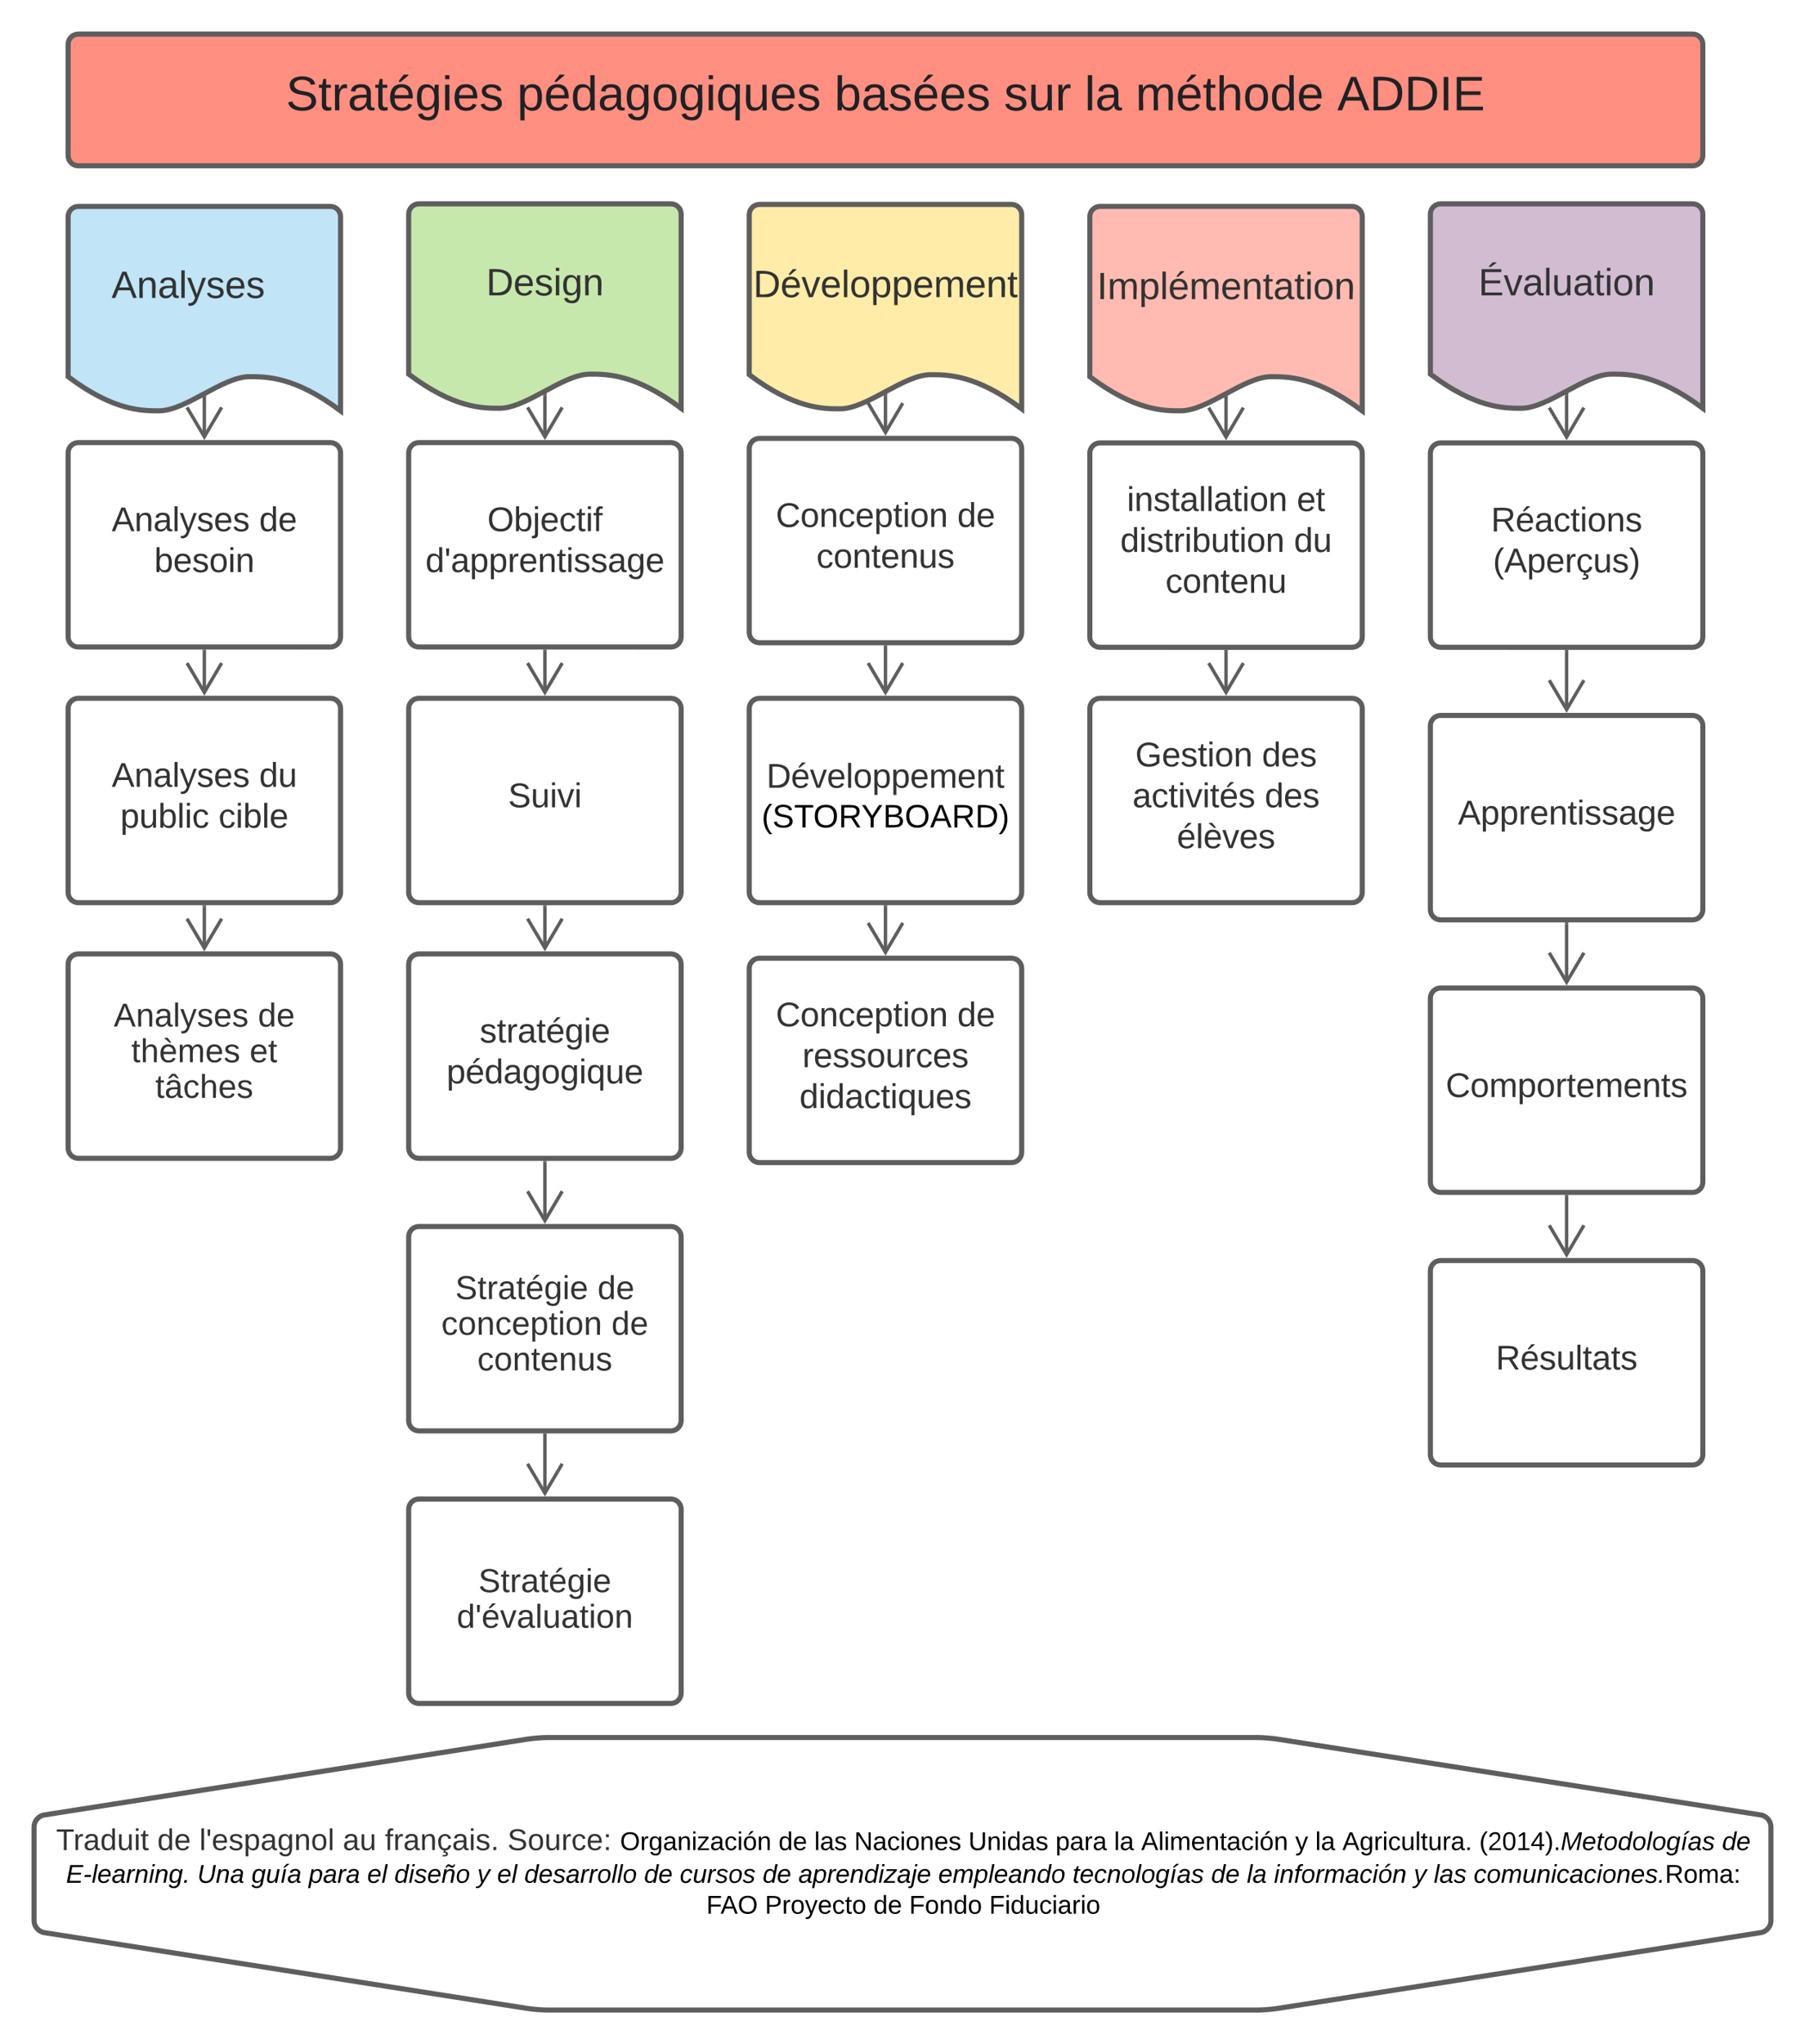 <svg xmlns="http://www.w3.org/2000/svg" xmlns:xlink="http://www.w3.org/1999/xlink" xmlns:lucid="lucid" width="1060" height="1200"><g transform="translate(-60 -20)" lucid:page-tab-id="0_0"><path d="M0 0h1870.87v1322.83H0z" fill="#fff"/><path d="M100 147.17c0-3.32 2.7-6 6-6h148c3.3 0 6 2.68 6 6v114c-26.72-20.04-43.36-20.04-53.44-20.04-16 0-37.28 20.04-53.28 20.04-9.92 0-26.72 0-53.28-20.04z" stroke="#5e5e5e" stroke-width="3" fill="#c1e4f7"/><use xlink:href="#a" transform="matrix(1,0,0,1,105,146.167) translate(20.495 48.715)"/><use xlink:href="#b" transform="matrix(1,0,0,1,105,146.167) translate(128.505 48.715)"/><path d="M300 145.67c0-3.32 2.7-6 6-6h148c3.3 0 6 2.68 6 6v114c-26.72-20.04-43.36-20.04-53.44-20.04-16 0-37.28 20.04-53.28 20.04-9.92 0-26.72 0-53.28-20.04z" stroke="#5e5e5e" stroke-width="3" fill="#c7e8ac"/><use xlink:href="#c" transform="matrix(1,0,0,1,305,144.667) translate(40.494 48.715)"/><path d="M500 146c0-3.3 2.7-6 6-6h148c3.3 0 6 2.7 6 6v114c-26.72-20.04-43.36-20.04-53.44-20.04-16 0-37.28 20.04-53.28 20.04-9.92 0-26.72 0-53.28-20.04z" stroke="#5e5e5e" stroke-width="3" fill="#ffeca9"/><use xlink:href="#d" transform="matrix(1,0,0,1,505,145) translate(-2.685 49.444)"/><path d="M700 147.17c0-3.32 2.7-6 6-6h148c3.3 0 6 2.68 6 6v114c-26.72-20.04-43.36-20.04-53.44-20.04-16 0-37.28 20.04-53.28 20.04-9.92 0-26.72 0-53.28-20.04z" stroke="#5e5e5e" stroke-width="3" fill="#ffbbb1"/><use xlink:href="#e" transform="matrix(1,0,0,1,705,146.167) translate(-0.803 49.444)"/><path d="M900 145.67c0-3.32 2.7-6 6-6h148c3.3 0 6 2.68 6 6v114c-26.72-20.04-43.36-20.04-53.44-20.04-16 0-37.28 20.04-53.28 20.04-9.92 0-26.72 0-53.28-20.04z" stroke="#5e5e5e" stroke-width="3" fill="#d1bcd2"/><use xlink:href="#f" transform="matrix(1,0,0,1,905,144.667) translate(23.21 48.715)"/><path d="M100 285.83c0-3.3 2.7-6 6-6h148c3.3 0 6 2.7 6 6v108c0 3.32-2.7 6-6 6H106c-3.3 0-6-2.68-6-6z" stroke="#5e5e5e" stroke-width="3" fill="#fff"/><use xlink:href="#g" transform="matrix(1,0,0,1,112,291.833) translate(13.583 40)"/><use xlink:href="#h" transform="matrix(1,0,0,1,112,291.833) translate(100.194 40)"/><use xlink:href="#i" transform="matrix(1,0,0,1,112,291.833) translate(38.583 64)"/><path d="M100 435.92c0-3.32 2.7-6 6-6h148c3.3 0 6 2.68 6 6v108c0 3.3-2.7 6-6 6H106c-3.3 0-6-2.7-6-6z" stroke="#5e5e5e" stroke-width="3" fill="#fff"/><use xlink:href="#g" transform="matrix(1,0,0,1,112,441.917) translate(13.583 40)"/><use xlink:href="#j" transform="matrix(1,0,0,1,112,441.917) translate(100.194 40)"/><use xlink:href="#k" transform="matrix(1,0,0,1,112,441.917) translate(18.667 64)"/><use xlink:href="#l" transform="matrix(1,0,0,1,112,441.917) translate(76.333 64)"/><path d="M100 586c0-3.3 2.7-6 6-6h148c3.3 0 6 2.7 6 6v108c0 3.3-2.7 6-6 6H106c-3.3 0-6-2.7-6-6z" stroke="#5e5e5e" stroke-width="3" fill="#fff"/><use xlink:href="#m" transform="matrix(1,0,0,1,112,592) translate(14.792 30.644)"/><use xlink:href="#n" transform="matrix(1,0,0,1,112,592) translate(99.479 30.644)"/><use xlink:href="#o" transform="matrix(1,0,0,1,112,592) translate(25.113 51.569)"/><use xlink:href="#p" transform="matrix(1,0,0,1,112,592) translate(94.59 51.569)"/><use xlink:href="#q" transform="matrix(1,0,0,1,112,592) translate(39.21 72.493)"/><path d="M300 285.83c0-3.3 2.7-6 6-6h148c3.3 0 6 2.7 6 6v108c0 3.32-2.7 6-6 6H306c-3.3 0-6-2.68-6-6z" stroke="#5e5e5e" stroke-width="3" fill="#fff"/><use xlink:href="#r" transform="matrix(1,0,0,1,312,291.833) translate(34.167 40)"/><use xlink:href="#s" transform="matrix(1,0,0,1,312,291.833) translate(-2.167 64)"/><path d="M300 435.92c0-3.32 2.7-6 6-6h148c3.3 0 6 2.68 6 6v108c0 3.3-2.7 6-6 6H306c-3.3 0-6-2.7-6-6z" stroke="#5e5e5e" stroke-width="3" fill="#fff"/><use xlink:href="#t" transform="matrix(1,0,0,1,312,441.917) translate(46.389 52)"/><path d="M300 586c0-3.3 2.7-6 6-6h148c3.3 0 6 2.7 6 6v108c0 3.3-2.7 6-6 6H306c-3.3 0-6-2.7-6-6z" stroke="#5e5e5e" stroke-width="3" fill="#fff"/><use xlink:href="#u" transform="matrix(1,0,0,1,312,592) translate(29.722 40)"/><use xlink:href="#v" transform="matrix(1,0,0,1,312,592) translate(10.25 64)"/><path d="M300 746c0-3.3 2.7-6 6-6h148c3.3 0 6 2.7 6 6v108c0 3.3-2.7 6-6 6H306c-3.3 0-6-2.7-6-6z" stroke="#5e5e5e" stroke-width="3" fill="#fff"/><use xlink:href="#w" transform="matrix(1,0,0,1,312,752) translate(15.363 30.644)"/><use xlink:href="#n" transform="matrix(1,0,0,1,312,752) translate(98.909 30.644)"/><use xlink:href="#x" transform="matrix(1,0,0,1,312,752) translate(7.188 51.569)"/><use xlink:href="#n" transform="matrix(1,0,0,1,312,752) translate(107.084 51.569)"/><use xlink:href="#y" transform="matrix(1,0,0,1,312,752) translate(28.346 72.493)"/><path d="M300 906c0-3.3 2.7-6 6-6h148c3.3 0 6 2.7 6 6v108c0 3.3-2.7 6-6 6H306c-3.3 0-6-2.7-6-6z" stroke="#5e5e5e" stroke-width="3" fill="#fff"/><use xlink:href="#z" transform="matrix(1,0,0,1,312,912) translate(28.943 42.644)"/><use xlink:href="#A" transform="matrix(1,0,0,1,312,912) translate(16.232 63.569)"/><path d="M500 283.33c0-3.3 2.7-6 6-6h148c3.3 0 6 2.7 6 6v108c0 3.32-2.7 6-6 6H506c-3.3 0-6-2.68-6-6z" stroke="#5e5e5e" stroke-width="3" fill="#fff"/><use xlink:href="#B" transform="matrix(1,0,0,1,512,289.333) translate(3.611 40)"/><use xlink:href="#h" transform="matrix(1,0,0,1,512,289.333) translate(110.167 40)"/><use xlink:href="#C" transform="matrix(1,0,0,1,512,289.333) translate(27.444 64)"/><path d="M500 435.92c0-3.32 2.7-6 6-6h148c3.3 0 6 2.68 6 6v108c0 3.3-2.7 6-6 6H506c-3.3 0-6-2.7-6-6z" stroke="#5e5e5e" stroke-width="3" fill="#fff"/><use xlink:href="#D" transform="matrix(1,0,0,1,512,441.917) translate(-1.917 40.533)"/><use xlink:href="#E" transform="matrix(1,0,0,1,512,441.917) translate(-4.728 63.822)"/><path d="M500 588.5c0-3.3 2.7-6 6-6h148c3.3 0 6 2.7 6 6v108c0 3.3-2.7 6-6 6H506c-3.3 0-6-2.7-6-6z" stroke="#5e5e5e" stroke-width="3" fill="#fff"/><use xlink:href="#B" transform="matrix(1,0,0,1,512,594.5) translate(3.611 28)"/><use xlink:href="#h" transform="matrix(1,0,0,1,512,594.5) translate(110.167 28)"/><use xlink:href="#F" transform="matrix(1,0,0,1,512,594.5) translate(19.167 52)"/><use xlink:href="#G" transform="matrix(1,0,0,1,512,594.5) translate(17.5 76)"/><path d="M700 286c0-3.3 2.7-6 6-6h148c3.3 0 6 2.7 6 6v108c0 3.3-2.7 6-6 6H706c-3.3 0-6-2.7-6-6z" stroke="#5e5e5e" stroke-width="3" fill="#fff"/><use xlink:href="#H" transform="matrix(1,0,0,1,712,292) translate(9.778 28)"/><use xlink:href="#I" transform="matrix(1,0,0,1,712,292) translate(109.556 28)"/><use xlink:href="#J" transform="matrix(1,0,0,1,712,292) translate(5.889 52)"/><use xlink:href="#j" transform="matrix(1,0,0,1,712,292) translate(107.889 52)"/><use xlink:href="#K" transform="matrix(1,0,0,1,712,292) translate(32.444 76)"/><path d="M700 435.92c0-3.32 2.7-6 6-6h148c3.3 0 6 2.68 6 6v108c0 3.3-2.7 6-6 6H706c-3.3 0-6-2.7-6-6z" stroke="#5e5e5e" stroke-width="3" fill="#fff"/><use xlink:href="#L" transform="matrix(1,0,0,1,712,441.917) translate(14.694 28)"/><use xlink:href="#M" transform="matrix(1,0,0,1,712,441.917) translate(89.083 28)"/><use xlink:href="#N" transform="matrix(1,0,0,1,712,441.917) translate(13.056 52)"/><use xlink:href="#M" transform="matrix(1,0,0,1,712,441.917) translate(90.722 52)"/><use xlink:href="#O" transform="matrix(1,0,0,1,712,441.917) translate(39.139 76)"/><path d="M900 286c0-3.3 2.7-6 6-6h148c3.3 0 6 2.7 6 6v108c0 3.3-2.7 6-6 6H906c-3.3 0-6-2.7-6-6z" stroke="#5e5e5e" stroke-width="3" fill="#fff"/><use xlink:href="#P" transform="matrix(1,0,0,1,912,292) translate(23.611 40)"/><use xlink:href="#Q" transform="matrix(1,0,0,1,912,292) translate(24.75 64)"/><path d="M900 446c0-3.3 2.7-6 6-6h148c3.3 0 6 2.7 6 6v108c0 3.3-2.7 6-6 6H906c-3.3 0-6-2.7-6-6z" stroke="#5e5e5e" stroke-width="3" fill="#fff"/><use xlink:href="#R" transform="matrix(1,0,0,1,912,452) translate(4.167 52)"/><path d="M900 606c0-3.3 2.7-6 6-6h148c3.3 0 6 2.7 6 6v108c0 3.3-2.7 6-6 6H906c-3.3 0-6-2.7-6-6z" stroke="#5e5e5e" stroke-width="3" fill="#fff"/><use xlink:href="#S" transform="matrix(1,0,0,1,912,612) translate(-3 52)"/><path d="M900 766c0-3.3 2.7-6 6-6h148c3.3 0 6 2.7 6 6v108c0 3.3-2.7 6-6 6H906c-3.3 0-6-2.7-6-6z" stroke="#5e5e5e" stroke-width="3" fill="#fff"/><use xlink:href="#T" transform="matrix(1,0,0,1,912,772) translate(26.389 52)"/><path d="M100 46c0-3.3 2.7-6 6-6h948c3.3 0 6 2.7 6 6v65.33c0 3.32-2.7 6-6 6H106c-3.3 0-6-2.68-6-6z" stroke="#5e5e5e" stroke-width="3" fill="#ff8f80"/><use xlink:href="#U" transform="matrix(1,0,0,1,105,45) translate(122.921 39.756)"/><use xlink:href="#V" transform="matrix(1,0,0,1,105,45) translate(258.664 39.756)"/><use xlink:href="#W" transform="matrix(1,0,0,1,105,45) translate(445.054 39.756)"/><use xlink:href="#X" transform="matrix(1,0,0,1,105,45) translate(544.61 39.756)"/><use xlink:href="#Y" transform="matrix(1,0,0,1,105,45) translate(591.938 39.756)"/><use xlink:href="#Z" transform="matrix(1,0,0,1,105,45) translate(621.884 39.756)"/><use xlink:href="#aa" transform="matrix(1,0,0,1,105,45) translate(740.323 39.756)"/><path d="M180 253.6v22.92" stroke="#5e5e5e" stroke-width="2" fill="none"/><path d="M181 253.64h-2v-.53l2-1z" fill="#5e5e5e"/><path d="M169.82 259.15L180 276.37l10.18-17.22M180 402.33v24.27" stroke="#5e5e5e" stroke-width="2" fill="none"/><path d="M181 402.36h-2v-1.03h2z" fill="#5e5e5e"/><path d="M169.82 409.24l10.18 17.2 10.18-17.2M180 552.42v24.26" stroke="#5e5e5e" stroke-width="2" fill="none"/><path d="M181 552.44h-2v-1.02h2z" fill="#5e5e5e"/><path d="M169.82 559.32L180 576.54l10.18-17.22M380 252.1v24.42" stroke="#5e5e5e" stroke-width="2" fill="none"/><path d="M381 252.14h-2v-.53l2-1z" fill="#5e5e5e"/><path d="M369.82 259.15L380 276.37l10.18-17.22M380 402.33v24.27" stroke="#5e5e5e" stroke-width="2" fill="none"/><path d="M381 402.36h-2v-1.03h2z" fill="#5e5e5e"/><path d="M369.82 409.24l10.18 17.2 10.18-17.2M380 552.42v24.26" stroke="#5e5e5e" stroke-width="2" fill="none"/><path d="M381 552.44h-2v-1.02h2z" fill="#5e5e5e"/><path d="M369.82 559.32L380 576.54l10.18-17.22M580 252.44v21.58" stroke="#5e5e5e" stroke-width="2" fill="none"/><path d="M581 252.47h-2v-.52l2-1z" fill="#5e5e5e"/><path d="M569.82 256.65L580 273.87l10.18-17.22M580 399.83v26.77" stroke="#5e5e5e" stroke-width="2" fill="none"/><path d="M581 399.86h-2v-1.03h2z" fill="#5e5e5e"/><path d="M569.82 409.24l10.18 17.2 10.18-17.2M580 552.42v26.76" stroke="#5e5e5e" stroke-width="2" fill="none"/><path d="M581 552.44h-2v-1.02h2z" fill="#5e5e5e"/><path d="M569.82 561.82L580 579.04l10.18-17.22M780 253.6v23.08" stroke="#5e5e5e" stroke-width="2" fill="none"/><path d="M781 253.64h-2v-.53l2-1z" fill="#5e5e5e"/><path d="M769.82 259.32L780 276.54l10.18-17.22M780 402.5v24.1" stroke="#5e5e5e" stroke-width="2" fill="none"/><path d="M781 402.53h-2v-1.03h2z" fill="#5e5e5e"/><path d="M769.82 409.24l10.18 17.2 10.18-17.2M980 252.1v24.58" stroke="#5e5e5e" stroke-width="2" fill="none"/><path d="M981 252.14h-2v-.53l2-1z" fill="#5e5e5e"/><path d="M969.82 259.32L980 276.54l10.18-17.22M980 402.5v34.18" stroke="#5e5e5e" stroke-width="2" fill="none"/><path d="M981 402.53h-2v-1.03h2z" fill="#5e5e5e"/><path d="M969.82 419.32L980 436.54l10.18-17.22M980 562.5v34.18" stroke="#5e5e5e" stroke-width="2" fill="none"/><path d="M981 562.53h-2v-1.03h2z" fill="#5e5e5e"/><path d="M969.82 579.32L980 596.54l10.18-17.22M980 722.5v34.18" stroke="#5e5e5e" stroke-width="2" fill="none"/><path d="M981 722.53h-2v-1.03h2z" fill="#5e5e5e"/><path d="M969.82 739.32L980 756.54l10.18-17.22M380 702.5v34.18" stroke="#5e5e5e" stroke-width="2" fill="none"/><path d="M381 702.53h-2v-1.03h2z" fill="#5e5e5e"/><path d="M369.82 719.32L380 736.54l10.18-17.22M380 862.5v34.18" stroke="#5e5e5e" stroke-width="2" fill="none"/><path d="M381 862.53h-2v-1.03h2z" fill="#5e5e5e"/><path d="M369.82 879.32L380 896.54l10.18-17.22" stroke="#5e5e5e" stroke-width="2" fill="none"/><path d="M80 1092.4c0-3.3 2.65-6.42 5.93-6.93l283.94-44.54c3.28-.5 8.62-.93 11.93-.93h416.4c3.3 0 8.65.42 11.93.93l283.94 44.54c3.28.5 5.93 3.62 5.93 6.93v55.2c0 3.3-2.65 6.42-5.93 6.93l-283.94 44.54c-3.28.5-8.62.93-11.93.93H381.8c-3.3 0-8.65-.42-11.93-.93l-283.94-44.54c-3.28-.5-5.93-3.62-5.93-6.93z" stroke="#5e5e5e" stroke-width="3" fill="#fff"/><g><use xlink:href="#ab" transform="matrix(1,0,0,1,85,1045) translate(7.932 61.097)"/><use xlink:href="#ac" transform="matrix(1,0,0,1,85,1045) translate(67.389 61.097)"/><use xlink:href="#ad" transform="matrix(1,0,0,1,85,1045) translate(92.081 61.097)"/><use xlink:href="#ae" transform="matrix(1,0,0,1,85,1045) translate(176.327 61.097)"/><use xlink:href="#af" transform="matrix(1,0,0,1,85,1045) translate(201.019 61.097)"/><use xlink:href="#ag" transform="matrix(1,0,0,1,85,1045) translate(273.019 61.097)"/><use xlink:href="#ah" transform="matrix(1,0,0,1,85,1045) translate(339.142 61.097)"/><use xlink:href="#ai" transform="matrix(1,0,0,1,85,1045) translate(432.202 61.097)"/><use xlink:href="#aj" transform="matrix(1,0,0,1,85,1045) translate(453.189 61.097)"/><use xlink:href="#ak" transform="matrix(1,0,0,1,85,1045) translate(476.654 61.097)"/><use xlink:href="#al" transform="matrix(1,0,0,1,85,1045) translate(543.73 61.097)"/><use xlink:href="#am" transform="matrix(1,0,0,1,85,1045) translate(594.857 61.097)"/><use xlink:href="#an" transform="matrix(1,0,0,1,85,1045) translate(629.234 61.097)"/><use xlink:href="#ao" transform="matrix(1,0,0,1,85,1045) translate(645.143 61.097)"/><use xlink:href="#ap" transform="matrix(1,0,0,1,85,1045) translate(735.642 61.097)"/><use xlink:href="#an" transform="matrix(1,0,0,1,85,1045) translate(747.395 61.097)"/><use xlink:href="#aq" transform="matrix(1,0,0,1,85,1045) translate(763.304 61.097)"/><use xlink:href="#ar" transform="matrix(1,0,0,1,85,1045) translate(843.729 61.097)"/><use xlink:href="#as" transform="matrix(1,0,0,1,85,1045) translate(986.277 61.097)"/><use xlink:href="#at" transform="matrix(1,0,0,1,85,1045) translate(13.779 80.297)"/><use xlink:href="#au" transform="matrix(1,0,0,1,85,1045) translate(90.846 80.297)"/><use xlink:href="#av" transform="matrix(1,0,0,1,85,1045) translate(122.705 80.297)"/><use xlink:href="#aw" transform="matrix(1,0,0,1,85,1045) translate(156.285 80.297)"/><use xlink:href="#ax" transform="matrix(1,0,0,1,85,1045) translate(190.663 80.297)"/><use xlink:href="#ay" transform="matrix(1,0,0,1,85,1045) translate(206.572 80.297)"/><use xlink:href="#az" transform="matrix(1,0,0,1,85,1045) translate(255.221 80.297)"/><use xlink:href="#ax" transform="matrix(1,0,0,1,85,1045) translate(266.975 80.297)"/><use xlink:href="#aA" transform="matrix(1,0,0,1,85,1045) translate(282.883 80.297)"/><use xlink:href="#aB" transform="matrix(1,0,0,1,85,1045) translate(353.234 80.297)"/><use xlink:href="#aC" transform="matrix(1,0,0,1,85,1045) translate(374.222 80.297)"/><use xlink:href="#aB" transform="matrix(1,0,0,1,85,1045) translate(422.871 80.297)"/><use xlink:href="#aD" transform="matrix(1,0,0,1,85,1045) translate(443.859 80.297)"/><use xlink:href="#aE" transform="matrix(1,0,0,1,85,1045) translate(526.005 80.297)"/><use xlink:href="#aF" transform="matrix(1,0,0,1,85,1045) translate(604.835 80.297)"/><use xlink:href="#aB" transform="matrix(1,0,0,1,85,1045) translate(686.225 80.297)"/><use xlink:href="#aG" transform="matrix(1,0,0,1,85,1045) translate(707.213 80.297)"/><use xlink:href="#aH" transform="matrix(1,0,0,1,85,1045) translate(723.122 80.297)"/><use xlink:href="#az" transform="matrix(1,0,0,1,85,1045) translate(805.226 80.297)"/><use xlink:href="#aI" transform="matrix(1,0,0,1,85,1045) translate(816.979 80.297)"/><use xlink:href="#aJ" transform="matrix(1,0,0,1,85,1045) translate(840.443 80.297)"/><use xlink:href="#aK" transform="matrix(1,0,0,1,85,1045) translate(389.816 98.431)"/><use xlink:href="#aL" transform="matrix(1,0,0,1,85,1045) translate(424.194 98.431)"/><use xlink:href="#ai" transform="matrix(1,0,0,1,85,1045) translate(487.954 98.431)"/><use xlink:href="#aM" transform="matrix(1,0,0,1,85,1045) translate(508.942 98.431)"/><use xlink:href="#aN" transform="matrix(1,0,0,1,85,1045) translate(555.912 98.431)"/></g><defs><path fill="#333" d="M205 0l-28-72H64L36 0H1l101-248h38L239 0h-34zm-38-99l-47-123c-12 45-31 82-46 123h93" id="aO"/><path fill="#333" d="M117-194c89-4 53 116 60 194h-32v-121c0-31-8-49-39-48C34-167 62-67 57 0H25l-1-190h30c1 10-1 24 2 32 11-22 29-35 61-36" id="aP"/><path fill="#333" d="M141-36C126-15 110 5 73 4 37 3 15-17 15-53c-1-64 63-63 125-63 3-35-9-54-41-54-24 1-41 7-42 31l-33-3c5-37 33-52 76-52 45 0 72 20 72 64v82c-1 20 7 32 28 27v20c-31 9-61-2-59-35zM48-53c0 20 12 33 32 33 41-3 63-29 60-74-43 2-92-5-92 41" id="aQ"/><path fill="#333" d="M24 0v-261h32V0H24" id="aR"/><path fill="#333" d="M179-190L93 31C79 59 56 82 12 73V49c39 6 53-20 64-50L1-190h34L92-34l54-156h33" id="aS"/><path fill="#333" d="M135-143c-3-34-86-38-87 0 15 53 115 12 119 90S17 21 10-45l28-5c4 36 97 45 98 0-10-56-113-15-118-90-4-57 82-63 122-42 12 7 21 19 24 35" id="aT"/><path fill="#333" d="M100-194c63 0 86 42 84 106H49c0 40 14 67 53 68 26 1 43-12 49-29l28 8c-11 28-37 45-77 45C44 4 14-33 15-96c1-61 26-98 85-98zm52 81c6-60-76-77-97-28-3 7-6 17-6 28h103" id="aU"/><g id="a"><use transform="matrix(0.062,0,0,0.062,0,0)" xlink:href="#aO"/><use transform="matrix(0.062,0,0,0.062,14.815,0)" xlink:href="#aP"/><use transform="matrix(0.062,0,0,0.062,27.16,0)" xlink:href="#aQ"/><use transform="matrix(0.062,0,0,0.062,39.506,0)" xlink:href="#aR"/><use transform="matrix(0.062,0,0,0.062,44.383,0)" xlink:href="#aS"/><use transform="matrix(0.062,0,0,0.062,55.494,0)" xlink:href="#aT"/><use transform="matrix(0.062,0,0,0.062,66.605,0)" xlink:href="#aU"/><use transform="matrix(0.062,0,0,0.062,78.951,0)" xlink:href="#aT"/></g><path fill="#333" d="M30-248c118-7 216 8 213 122C240-48 200 0 122 0H30v-248zM63-27c89 8 146-16 146-99s-60-101-146-95v194" id="aV"/><path fill="#333" d="M24-231v-30h32v30H24zM24 0v-190h32V0H24" id="aW"/><path fill="#333" d="M177-190C167-65 218 103 67 71c-23-6-38-20-44-43l32-5c15 47 100 32 89-28v-30C133-14 115 1 83 1 29 1 15-40 15-95c0-56 16-97 71-98 29-1 48 16 59 35 1-10 0-23 2-32h30zM94-22c36 0 50-32 50-73 0-42-14-75-50-75-39 0-46 34-46 75s6 73 46 73" id="aX"/><g id="c"><use transform="matrix(0.062,0,0,0.062,0,0)" xlink:href="#aV"/><use transform="matrix(0.062,0,0,0.062,15.988,0)" xlink:href="#aU"/><use transform="matrix(0.062,0,0,0.062,28.333,0)" xlink:href="#aT"/><use transform="matrix(0.062,0,0,0.062,39.444,0)" xlink:href="#aW"/><use transform="matrix(0.062,0,0,0.062,44.321,0)" xlink:href="#aX"/><use transform="matrix(0.062,0,0,0.062,56.667,0)" xlink:href="#aP"/></g><path fill="#333" d="M100-194c63 0 86 42 84 106H49c0 40 14 67 53 68 26 1 43-12 49-29l28 8c-11 28-37 45-77 45C44 4 14-33 15-96c1-61 26-98 85-98zm52 81c6-60-76-77-97-28-3 7-6 17-6 28h103zm-74-98c8-23 27-35 38-54h36v5l-58 49H78" id="aY"/><path fill="#333" d="M108 0H70L1-190h34L89-25l56-165h34" id="aZ"/><path fill="#333" d="M100-194c62-1 85 37 85 99 1 63-27 99-86 99S16-35 15-95c0-66 28-99 85-99zM99-20c44 1 53-31 53-75 0-43-8-75-51-75s-53 32-53 75 10 74 51 75" id="ba"/><path fill="#333" d="M115-194c55 1 70 41 70 98S169 2 115 4C84 4 66-9 55-30l1 105H24l-1-265h31l2 30c10-21 28-34 59-34zm-8 174c40 0 45-34 45-75s-6-73-45-74c-42 0-51 32-51 76 0 43 10 73 51 73" id="bb"/><path fill="#333" d="M210-169c-67 3-38 105-44 169h-31v-121c0-29-5-50-35-48C34-165 62-65 56 0H25l-1-190h30c1 10-1 24 2 32 10-44 99-50 107 0 11-21 27-35 58-36 85-2 47 119 55 194h-31v-121c0-29-5-49-35-48" id="bc"/><path fill="#333" d="M59-47c-2 24 18 29 38 22v24C64 9 27 4 27-40v-127H5v-23h24l9-43h21v43h35v23H59v120" id="bd"/><g id="d"><use transform="matrix(0.062,0,0,0.062,0,0)" xlink:href="#aV"/><use transform="matrix(0.062,0,0,0.062,15.988,0)" xlink:href="#aY"/><use transform="matrix(0.062,0,0,0.062,28.333,0)" xlink:href="#aZ"/><use transform="matrix(0.062,0,0,0.062,39.444,0)" xlink:href="#aU"/><use transform="matrix(0.062,0,0,0.062,51.79,0)" xlink:href="#aR"/><use transform="matrix(0.062,0,0,0.062,56.667,0)" xlink:href="#ba"/><use transform="matrix(0.062,0,0,0.062,69.012,0)" xlink:href="#bb"/><use transform="matrix(0.062,0,0,0.062,81.358,0)" xlink:href="#bb"/><use transform="matrix(0.062,0,0,0.062,93.704,0)" xlink:href="#aU"/><use transform="matrix(0.062,0,0,0.062,106.049,0)" xlink:href="#bc"/><use transform="matrix(0.062,0,0,0.062,124.506,0)" xlink:href="#aU"/><use transform="matrix(0.062,0,0,0.062,136.852,0)" xlink:href="#aP"/><use transform="matrix(0.062,0,0,0.062,149.198,0)" xlink:href="#bd"/></g><path fill="#333" d="M33 0v-248h34V0H33" id="be"/><g id="e"><use transform="matrix(0.062,0,0,0.062,0,0)" xlink:href="#be"/><use transform="matrix(0.062,0,0,0.062,6.173,0)" xlink:href="#bc"/><use transform="matrix(0.062,0,0,0.062,24.63,0)" xlink:href="#bb"/><use transform="matrix(0.062,0,0,0.062,36.975,0)" xlink:href="#aR"/><use transform="matrix(0.062,0,0,0.062,41.852,0)" xlink:href="#aY"/><use transform="matrix(0.062,0,0,0.062,54.198,0)" xlink:href="#bc"/><use transform="matrix(0.062,0,0,0.062,72.654,0)" xlink:href="#aU"/><use transform="matrix(0.062,0,0,0.062,85,0)" xlink:href="#aP"/><use transform="matrix(0.062,0,0,0.062,97.346,0)" xlink:href="#bd"/><use transform="matrix(0.062,0,0,0.062,103.519,0)" xlink:href="#aQ"/><use transform="matrix(0.062,0,0,0.062,115.864,0)" xlink:href="#bd"/><use transform="matrix(0.062,0,0,0.062,122.037,0)" xlink:href="#aW"/><use transform="matrix(0.062,0,0,0.062,126.914,0)" xlink:href="#ba"/><use transform="matrix(0.062,0,0,0.062,139.26,0)" xlink:href="#aP"/></g><path fill="#333" d="M97-269c9-18 26-28 38-43h36v5l-54 38H97zM30 0v-248h187v28H63v79h144v27H63v87h162V0H30" id="bf"/><path fill="#333" d="M84 4C-5 8 30-112 23-190h32v120c0 31 7 50 39 49 72-2 45-101 50-169h31l1 190h-30c-1-10 1-25-2-33-11 22-28 36-60 37" id="bg"/><g id="f"><use transform="matrix(0.062,0,0,0.062,0,0)" xlink:href="#bf"/><use transform="matrix(0.062,0,0,0.062,14.815,0)" xlink:href="#aZ"/><use transform="matrix(0.062,0,0,0.062,25.926,0)" xlink:href="#aQ"/><use transform="matrix(0.062,0,0,0.062,38.272,0)" xlink:href="#aR"/><use transform="matrix(0.062,0,0,0.062,43.148,0)" xlink:href="#bg"/><use transform="matrix(0.062,0,0,0.062,55.494,0)" xlink:href="#aQ"/><use transform="matrix(0.062,0,0,0.062,67.84,0)" xlink:href="#bd"/><use transform="matrix(0.062,0,0,0.062,74.012,0)" xlink:href="#aW"/><use transform="matrix(0.062,0,0,0.062,78.889,0)" xlink:href="#ba"/><use transform="matrix(0.062,0,0,0.062,91.235,0)" xlink:href="#aP"/></g><g id="g"><use transform="matrix(0.056,0,0,0.056,0,0)" xlink:href="#aO"/><use transform="matrix(0.056,0,0,0.056,13.333,0)" xlink:href="#aP"/><use transform="matrix(0.056,0,0,0.056,24.444,0)" xlink:href="#aQ"/><use transform="matrix(0.056,0,0,0.056,35.556,0)" xlink:href="#aR"/><use transform="matrix(0.056,0,0,0.056,39.944,0)" xlink:href="#aS"/><use transform="matrix(0.056,0,0,0.056,49.944,0)" xlink:href="#aT"/><use transform="matrix(0.056,0,0,0.056,59.944,0)" xlink:href="#aU"/><use transform="matrix(0.056,0,0,0.056,71.056,0)" xlink:href="#aT"/></g><path fill="#333" d="M85-194c31 0 48 13 60 33l-1-100h32l1 261h-30c-2-10 0-23-3-31C134-8 116 4 85 4 32 4 16-35 15-94c0-66 23-100 70-100zm9 24c-40 0-46 34-46 75 0 40 6 74 45 74 42 0 51-32 51-76 0-42-9-74-50-73" id="bh"/><g id="h"><use transform="matrix(0.056,0,0,0.056,0,0)" xlink:href="#bh"/><use transform="matrix(0.056,0,0,0.056,11.111,0)" xlink:href="#aU"/></g><path fill="#333" d="M115-194c53 0 69 39 70 98 0 66-23 100-70 100C84 3 66-7 56-30L54 0H23l1-261h32v101c10-23 28-34 59-34zm-8 174c40 0 45-34 45-75 0-40-5-75-45-74-42 0-51 32-51 76 0 43 10 73 51 73" id="bi"/><g id="i"><use transform="matrix(0.056,0,0,0.056,0,0)" xlink:href="#bi"/><use transform="matrix(0.056,0,0,0.056,11.111,0)" xlink:href="#aU"/><use transform="matrix(0.056,0,0,0.056,22.222,0)" xlink:href="#aT"/><use transform="matrix(0.056,0,0,0.056,32.222,0)" xlink:href="#ba"/><use transform="matrix(0.056,0,0,0.056,43.333,0)" xlink:href="#aW"/><use transform="matrix(0.056,0,0,0.056,47.722,0)" xlink:href="#aP"/></g><g id="j"><use transform="matrix(0.056,0,0,0.056,0,0)" xlink:href="#bh"/><use transform="matrix(0.056,0,0,0.056,11.111,0)" xlink:href="#bg"/></g><path fill="#333" d="M96-169c-40 0-48 33-48 73s9 75 48 75c24 0 41-14 43-38l32 2c-6 37-31 61-74 61-59 0-76-41-82-99-10-93 101-131 147-64 4 7 5 14 7 22l-32 3c-4-21-16-35-41-35" id="bj"/><g id="k"><use transform="matrix(0.056,0,0,0.056,0,0)" xlink:href="#bb"/><use transform="matrix(0.056,0,0,0.056,11.111,0)" xlink:href="#bg"/><use transform="matrix(0.056,0,0,0.056,22.222,0)" xlink:href="#bi"/><use transform="matrix(0.056,0,0,0.056,33.333,0)" xlink:href="#aR"/><use transform="matrix(0.056,0,0,0.056,37.722,0)" xlink:href="#aW"/><use transform="matrix(0.056,0,0,0.056,42.111,0)" xlink:href="#bj"/></g><g id="l"><use transform="matrix(0.056,0,0,0.056,0,0)" xlink:href="#bj"/><use transform="matrix(0.056,0,0,0.056,10,0)" xlink:href="#aW"/><use transform="matrix(0.056,0,0,0.056,14.389,0)" xlink:href="#bi"/><use transform="matrix(0.056,0,0,0.056,25.5,0)" xlink:href="#aR"/><use transform="matrix(0.056,0,0,0.056,29.889,0)" xlink:href="#aU"/></g><g id="m"><use transform="matrix(0.054,0,0,0.054,0,0)" xlink:href="#aO"/><use transform="matrix(0.054,0,0,0.054,13.037,0)" xlink:href="#aP"/><use transform="matrix(0.054,0,0,0.054,23.901,0)" xlink:href="#aQ"/><use transform="matrix(0.054,0,0,0.054,34.766,0)" xlink:href="#aR"/><use transform="matrix(0.054,0,0,0.054,39.057,0)" xlink:href="#aS"/><use transform="matrix(0.054,0,0,0.054,48.835,0)" xlink:href="#aT"/><use transform="matrix(0.054,0,0,0.054,58.612,0)" xlink:href="#aU"/><use transform="matrix(0.054,0,0,0.054,69.477,0)" xlink:href="#aT"/></g><g id="n"><use transform="matrix(0.054,0,0,0.054,0,0)" xlink:href="#bh"/><use transform="matrix(0.054,0,0,0.054,10.864,0)" xlink:href="#aU"/></g><path fill="#333" d="M106-169C34-169 62-67 57 0H25v-261h32l-1 103c12-21 28-36 61-36 89 0 53 116 60 194h-32v-121c2-32-8-49-39-48" id="bk"/><path fill="#333" d="M100-194c63 0 86 42 84 106H49c0 40 14 67 53 68 26 1 43-12 49-29l28 8c-11 28-37 45-77 45C44 4 14-33 15-96c1-61 26-98 85-98zm52 81c6-60-76-77-97-28-3 7-6 17-6 28h103zm-36-98l-58-49v-5h36c12 19 30 32 38 54h-16" id="bl"/><g id="o"><use transform="matrix(0.054,0,0,0.054,0,0)" xlink:href="#bd"/><use transform="matrix(0.054,0,0,0.054,5.432,0)" xlink:href="#bk"/><use transform="matrix(0.054,0,0,0.054,16.296,0)" xlink:href="#bl"/><use transform="matrix(0.054,0,0,0.054,27.161,0)" xlink:href="#bc"/><use transform="matrix(0.054,0,0,0.054,43.403,0)" xlink:href="#aU"/><use transform="matrix(0.054,0,0,0.054,54.267,0)" xlink:href="#aT"/></g><g id="p"><use transform="matrix(0.054,0,0,0.054,0,0)" xlink:href="#aU"/><use transform="matrix(0.054,0,0,0.054,10.864,0)" xlink:href="#bd"/></g><path fill="#333" d="M141-36C126-15 110 5 73 4 37 3 15-17 15-53c-1-64 63-63 125-63 3-35-9-54-41-54-24 1-41 7-42 31l-33-3c5-37 33-52 76-52 45 0 72 20 72 64v82c-1 20 7 32 28 27v20c-31 9-61-2-59-35zM48-53c0 20 12 33 32 33 41-3 63-29 60-74-43 2-92-5-92 41zm67-209c12 18 30 30 39 51-31 2-38-20-57-30-20 10-27 32-59 30 9-22 29-33 41-51h36" id="bm"/><g id="q"><use transform="matrix(0.054,0,0,0.054,0,0)" xlink:href="#bd"/><use transform="matrix(0.054,0,0,0.054,5.432,0)" xlink:href="#bm"/><use transform="matrix(0.054,0,0,0.054,16.296,0)" xlink:href="#bj"/><use transform="matrix(0.054,0,0,0.054,26.074,0)" xlink:href="#bk"/><use transform="matrix(0.054,0,0,0.054,36.938,0)" xlink:href="#aU"/><use transform="matrix(0.054,0,0,0.054,47.803,0)" xlink:href="#aT"/></g><path fill="#333" d="M140-251c81 0 123 46 123 126C263-46 219 4 140 4 59 4 17-45 17-125s42-126 123-126zm0 227c63 0 89-41 89-101s-29-99-89-99c-61 0-89 39-89 99S79-25 140-24" id="bn"/><path fill="#333" d="M24-231v-30h32v30H24zM-9 49c24 4 33-6 33-30v-209h32V24c2 40-23 58-65 49V49" id="bo"/><path fill="#333" d="M101-234c-31-9-42 10-38 44h38v23H63V0H32v-167H5v-23h27c-7-52 17-82 69-68v24" id="bp"/><g id="r"><use transform="matrix(0.056,0,0,0.056,0,0)" xlink:href="#bn"/><use transform="matrix(0.056,0,0,0.056,15.556,0)" xlink:href="#bi"/><use transform="matrix(0.056,0,0,0.056,26.667,0)" xlink:href="#bo"/><use transform="matrix(0.056,0,0,0.056,31.056,0)" xlink:href="#aU"/><use transform="matrix(0.056,0,0,0.056,42.167,0)" xlink:href="#bj"/><use transform="matrix(0.056,0,0,0.056,52.167,0)" xlink:href="#bd"/><use transform="matrix(0.056,0,0,0.056,57.722,0)" xlink:href="#aW"/><use transform="matrix(0.056,0,0,0.056,62.111,0)" xlink:href="#bp"/></g><path fill="#333" d="M47-170H22l-4-78h33" id="bq"/><path fill="#333" d="M114-163C36-179 61-72 57 0H25l-1-190h30c1 12-1 29 2 39 6-27 23-49 58-41v29" id="br"/><g id="s"><use transform="matrix(0.056,0,0,0.056,0,0)" xlink:href="#bh"/><use transform="matrix(0.056,0,0,0.056,11.111,0)" xlink:href="#bq"/><use transform="matrix(0.056,0,0,0.056,14.889,0)" xlink:href="#aQ"/><use transform="matrix(0.056,0,0,0.056,26,0)" xlink:href="#bb"/><use transform="matrix(0.056,0,0,0.056,37.111,0)" xlink:href="#bb"/><use transform="matrix(0.056,0,0,0.056,48.222,0)" xlink:href="#br"/><use transform="matrix(0.056,0,0,0.056,54.833,0)" xlink:href="#aU"/><use transform="matrix(0.056,0,0,0.056,65.944,0)" xlink:href="#aP"/><use transform="matrix(0.056,0,0,0.056,77.056,0)" xlink:href="#bd"/><use transform="matrix(0.056,0,0,0.056,82.611,0)" xlink:href="#aW"/><use transform="matrix(0.056,0,0,0.056,87,0)" xlink:href="#aT"/><use transform="matrix(0.056,0,0,0.056,97,0)" xlink:href="#aT"/><use transform="matrix(0.056,0,0,0.056,107,0)" xlink:href="#aQ"/><use transform="matrix(0.056,0,0,0.056,118.111,0)" xlink:href="#aX"/><use transform="matrix(0.056,0,0,0.056,129.222,0)" xlink:href="#aU"/></g><path fill="#333" d="M185-189c-5-48-123-54-124 2 14 75 158 14 163 119 3 78-121 87-175 55-17-10-28-26-33-46l33-7c5 56 141 63 141-1 0-78-155-14-162-118-5-82 145-84 179-34 5 7 8 16 11 25" id="bs"/><g id="t"><use transform="matrix(0.056,0,0,0.056,0,0)" xlink:href="#bs"/><use transform="matrix(0.056,0,0,0.056,13.333,0)" xlink:href="#bg"/><use transform="matrix(0.056,0,0,0.056,24.444,0)" xlink:href="#aW"/><use transform="matrix(0.056,0,0,0.056,28.833,0)" xlink:href="#aZ"/><use transform="matrix(0.056,0,0,0.056,38.833,0)" xlink:href="#aW"/></g><g id="u"><use transform="matrix(0.056,0,0,0.056,0,0)" xlink:href="#aT"/><use transform="matrix(0.056,0,0,0.056,10,0)" xlink:href="#bd"/><use transform="matrix(0.056,0,0,0.056,15.556,0)" xlink:href="#br"/><use transform="matrix(0.056,0,0,0.056,22.167,0)" xlink:href="#aQ"/><use transform="matrix(0.056,0,0,0.056,33.278,0)" xlink:href="#bd"/><use transform="matrix(0.056,0,0,0.056,38.833,0)" xlink:href="#aY"/><use transform="matrix(0.056,0,0,0.056,49.944,0)" xlink:href="#aX"/><use transform="matrix(0.056,0,0,0.056,61.056,0)" xlink:href="#aW"/><use transform="matrix(0.056,0,0,0.056,65.444,0)" xlink:href="#aU"/></g><path fill="#333" d="M145-31C134-9 116 4 85 4 32 4 16-35 15-94c0-59 17-99 70-100 32-1 48 14 60 33 0-11-1-24 2-32h30l-1 268h-32zM93-21c41 0 51-33 51-76s-8-73-50-73c-40 0-46 35-46 75s5 74 45 74" id="bt"/><g id="v"><use transform="matrix(0.056,0,0,0.056,0,0)" xlink:href="#bb"/><use transform="matrix(0.056,0,0,0.056,11.111,0)" xlink:href="#aY"/><use transform="matrix(0.056,0,0,0.056,22.222,0)" xlink:href="#bh"/><use transform="matrix(0.056,0,0,0.056,33.333,0)" xlink:href="#aQ"/><use transform="matrix(0.056,0,0,0.056,44.444,0)" xlink:href="#aX"/><use transform="matrix(0.056,0,0,0.056,55.556,0)" xlink:href="#ba"/><use transform="matrix(0.056,0,0,0.056,66.667,0)" xlink:href="#aX"/><use transform="matrix(0.056,0,0,0.056,77.778,0)" xlink:href="#aW"/><use transform="matrix(0.056,0,0,0.056,82.167,0)" xlink:href="#bt"/><use transform="matrix(0.056,0,0,0.056,93.278,0)" xlink:href="#bg"/><use transform="matrix(0.056,0,0,0.056,104.389,0)" xlink:href="#aU"/></g><g id="w"><use transform="matrix(0.054,0,0,0.054,0,0)" xlink:href="#bs"/><use transform="matrix(0.054,0,0,0.054,13.037,0)" xlink:href="#bd"/><use transform="matrix(0.054,0,0,0.054,18.469,0)" xlink:href="#br"/><use transform="matrix(0.054,0,0,0.054,24.933,0)" xlink:href="#aQ"/><use transform="matrix(0.054,0,0,0.054,35.798,0)" xlink:href="#bd"/><use transform="matrix(0.054,0,0,0.054,41.23,0)" xlink:href="#aY"/><use transform="matrix(0.054,0,0,0.054,52.094,0)" xlink:href="#aX"/><use transform="matrix(0.054,0,0,0.054,62.958,0)" xlink:href="#aW"/><use transform="matrix(0.054,0,0,0.054,67.25,0)" xlink:href="#aU"/></g><g id="x"><use transform="matrix(0.054,0,0,0.054,0,0)" xlink:href="#bj"/><use transform="matrix(0.054,0,0,0.054,9.778,0)" xlink:href="#ba"/><use transform="matrix(0.054,0,0,0.054,20.642,0)" xlink:href="#aP"/><use transform="matrix(0.054,0,0,0.054,31.506,0)" xlink:href="#bj"/><use transform="matrix(0.054,0,0,0.054,41.284,0)" xlink:href="#aU"/><use transform="matrix(0.054,0,0,0.054,52.148,0)" xlink:href="#bb"/><use transform="matrix(0.054,0,0,0.054,63.012,0)" xlink:href="#bd"/><use transform="matrix(0.054,0,0,0.054,68.445,0)" xlink:href="#aW"/><use transform="matrix(0.054,0,0,0.054,72.736,0)" xlink:href="#ba"/><use transform="matrix(0.054,0,0,0.054,83.6,0)" xlink:href="#aP"/></g><g id="y"><use transform="matrix(0.054,0,0,0.054,0,0)" xlink:href="#bj"/><use transform="matrix(0.054,0,0,0.054,9.778,0)" xlink:href="#ba"/><use transform="matrix(0.054,0,0,0.054,20.642,0)" xlink:href="#aP"/><use transform="matrix(0.054,0,0,0.054,31.506,0)" xlink:href="#bd"/><use transform="matrix(0.054,0,0,0.054,36.938,0)" xlink:href="#aU"/><use transform="matrix(0.054,0,0,0.054,47.803,0)" xlink:href="#aP"/><use transform="matrix(0.054,0,0,0.054,58.667,0)" xlink:href="#bg"/><use transform="matrix(0.054,0,0,0.054,69.531,0)" xlink:href="#aT"/></g><g id="z"><use transform="matrix(0.054,0,0,0.054,0,0)" xlink:href="#bs"/><use transform="matrix(0.054,0,0,0.054,13.037,0)" xlink:href="#bd"/><use transform="matrix(0.054,0,0,0.054,18.469,0)" xlink:href="#br"/><use transform="matrix(0.054,0,0,0.054,24.933,0)" xlink:href="#aQ"/><use transform="matrix(0.054,0,0,0.054,35.798,0)" xlink:href="#bd"/><use transform="matrix(0.054,0,0,0.054,41.23,0)" xlink:href="#aY"/><use transform="matrix(0.054,0,0,0.054,52.094,0)" xlink:href="#aX"/><use transform="matrix(0.054,0,0,0.054,62.958,0)" xlink:href="#aW"/><use transform="matrix(0.054,0,0,0.054,67.25,0)" xlink:href="#aU"/></g><g id="A"><use transform="matrix(0.054,0,0,0.054,0,0)" xlink:href="#bh"/><use transform="matrix(0.054,0,0,0.054,10.864,0)" xlink:href="#bq"/><use transform="matrix(0.054,0,0,0.054,14.558,0)" xlink:href="#aY"/><use transform="matrix(0.054,0,0,0.054,25.422,0)" xlink:href="#aZ"/><use transform="matrix(0.054,0,0,0.054,35.2,0)" xlink:href="#aQ"/><use transform="matrix(0.054,0,0,0.054,46.064,0)" xlink:href="#aR"/><use transform="matrix(0.054,0,0,0.054,50.356,0)" xlink:href="#bg"/><use transform="matrix(0.054,0,0,0.054,61.22,0)" xlink:href="#aQ"/><use transform="matrix(0.054,0,0,0.054,72.084,0)" xlink:href="#bd"/><use transform="matrix(0.054,0,0,0.054,77.516,0)" xlink:href="#aW"/><use transform="matrix(0.054,0,0,0.054,81.808,0)" xlink:href="#ba"/><use transform="matrix(0.054,0,0,0.054,92.672,0)" xlink:href="#aP"/></g><path fill="#333" d="M212-179c-10-28-35-45-73-45-59 0-87 40-87 99 0 60 29 101 89 101 43 0 62-24 78-52l27 14C228-24 195 4 139 4 59 4 22-46 18-125c-6-104 99-153 187-111 19 9 31 26 39 46" id="bu"/><g id="B"><use transform="matrix(0.056,0,0,0.056,0,0)" xlink:href="#bu"/><use transform="matrix(0.056,0,0,0.056,14.389,0)" xlink:href="#ba"/><use transform="matrix(0.056,0,0,0.056,25.5,0)" xlink:href="#aP"/><use transform="matrix(0.056,0,0,0.056,36.611,0)" xlink:href="#bj"/><use transform="matrix(0.056,0,0,0.056,46.611,0)" xlink:href="#aU"/><use transform="matrix(0.056,0,0,0.056,57.722,0)" xlink:href="#bb"/><use transform="matrix(0.056,0,0,0.056,68.833,0)" xlink:href="#bd"/><use transform="matrix(0.056,0,0,0.056,74.389,0)" xlink:href="#aW"/><use transform="matrix(0.056,0,0,0.056,78.778,0)" xlink:href="#ba"/><use transform="matrix(0.056,0,0,0.056,89.889,0)" xlink:href="#aP"/></g><g id="C"><use transform="matrix(0.056,0,0,0.056,0,0)" xlink:href="#bj"/><use transform="matrix(0.056,0,0,0.056,10,0)" xlink:href="#ba"/><use transform="matrix(0.056,0,0,0.056,21.111,0)" xlink:href="#aP"/><use transform="matrix(0.056,0,0,0.056,32.222,0)" xlink:href="#bd"/><use transform="matrix(0.056,0,0,0.056,37.778,0)" xlink:href="#aU"/><use transform="matrix(0.056,0,0,0.056,48.889,0)" xlink:href="#aP"/><use transform="matrix(0.056,0,0,0.056,60,0)" xlink:href="#bg"/><use transform="matrix(0.056,0,0,0.056,71.111,0)" xlink:href="#aT"/></g><g id="D"><use transform="matrix(0.056,0,0,0.056,0,0)" xlink:href="#aV"/><use transform="matrix(0.056,0,0,0.056,14.389,0)" xlink:href="#aY"/><use transform="matrix(0.056,0,0,0.056,25.5,0)" xlink:href="#aZ"/><use transform="matrix(0.056,0,0,0.056,35.5,0)" xlink:href="#aU"/><use transform="matrix(0.056,0,0,0.056,46.611,0)" xlink:href="#aR"/><use transform="matrix(0.056,0,0,0.056,51,0)" xlink:href="#ba"/><use transform="matrix(0.056,0,0,0.056,62.111,0)" xlink:href="#bb"/><use transform="matrix(0.056,0,0,0.056,73.222,0)" xlink:href="#bb"/><use transform="matrix(0.056,0,0,0.056,84.333,0)" xlink:href="#aU"/><use transform="matrix(0.056,0,0,0.056,95.444,0)" xlink:href="#bc"/><use transform="matrix(0.056,0,0,0.056,112.056,0)" xlink:href="#aU"/><use transform="matrix(0.056,0,0,0.056,123.167,0)" xlink:href="#aP"/><use transform="matrix(0.056,0,0,0.056,134.278,0)" xlink:href="#bd"/></g><path d="M87 75C49 33 22-17 22-94c0-76 28-126 65-167h31c-38 41-64 92-64 168S80 34 118 75H87" id="bv"/><path d="M185-189c-5-48-123-54-124 2 14 75 158 14 163 119 3 78-121 87-175 55-17-10-28-26-33-46l33-7c5 56 141 63 141-1 0-78-155-14-162-118-5-82 145-84 179-34 5 7 8 16 11 25" id="bw"/><path d="M127-220V0H93v-220H8v-28h204v28h-85" id="bx"/><path d="M140-251c81 0 123 46 123 126C263-46 219 4 140 4 59 4 17-45 17-125s42-126 123-126zm0 227c63 0 89-41 89-101s-29-99-89-99c-61 0-89 39-89 99S79-25 140-24" id="by"/><path d="M233-177c-1 41-23 64-60 70L243 0h-38l-65-103H63V0H30v-248c88 3 205-21 203 71zM63-129c60-2 137 13 137-47 0-61-80-42-137-45v92" id="bz"/><path d="M137-103V0h-34v-103L8-248h37l75 118 75-118h37" id="bA"/><path d="M160-131c35 5 61 23 61 61C221 17 115-2 30 0v-248c76 3 177-17 177 60 0 33-19 50-47 57zm-97-11c50-1 110 9 110-42 0-47-63-36-110-37v79zm0 115c55-2 124 14 124-45 0-56-70-42-124-44v89" id="bB"/><path d="M205 0l-28-72H64L36 0H1l101-248h38L239 0h-34zm-38-99l-47-123c-12 45-31 82-46 123h93" id="bC"/><path d="M30-248c118-7 216 8 213 122C240-48 200 0 122 0H30v-248zM63-27c89 8 146-16 146-99s-60-101-146-95v194" id="bD"/><path d="M33-261c38 41 65 92 65 168S71 34 33 75H2C39 34 66-17 66-93S39-220 2-261h31" id="bE"/><g id="E"><use transform="matrix(0.053,0,0,0.053,0,0)" xlink:href="#bv"/><use transform="matrix(0.053,0,0,0.053,6.317,0)" xlink:href="#bw"/><use transform="matrix(0.053,0,0,0.053,19.058,0)" xlink:href="#bx"/><use transform="matrix(0.053,0,0,0.053,30.312,0)" xlink:href="#by"/><use transform="matrix(0.053,0,0,0.053,45.177,0)" xlink:href="#bz"/><use transform="matrix(0.053,0,0,0.053,58.554,0)" xlink:href="#bA"/><use transform="matrix(0.053,0,0,0.053,71.295,0)" xlink:href="#bB"/><use transform="matrix(0.053,0,0,0.053,84.036,0)" xlink:href="#by"/><use transform="matrix(0.053,0,0,0.053,98.9,0)" xlink:href="#bC"/><use transform="matrix(0.053,0,0,0.053,111.641,0)" xlink:href="#bz"/><use transform="matrix(0.053,0,0,0.053,125.39,0)" xlink:href="#bD"/><use transform="matrix(0.053,0,0,0.053,139.14,0)" xlink:href="#bE"/></g><g id="F"><use transform="matrix(0.056,0,0,0.056,0,0)" xlink:href="#br"/><use transform="matrix(0.056,0,0,0.056,6.611,0)" xlink:href="#aU"/><use transform="matrix(0.056,0,0,0.056,17.722,0)" xlink:href="#aT"/><use transform="matrix(0.056,0,0,0.056,27.722,0)" xlink:href="#aT"/><use transform="matrix(0.056,0,0,0.056,37.722,0)" xlink:href="#ba"/><use transform="matrix(0.056,0,0,0.056,48.833,0)" xlink:href="#bg"/><use transform="matrix(0.056,0,0,0.056,59.944,0)" xlink:href="#br"/><use transform="matrix(0.056,0,0,0.056,66.556,0)" xlink:href="#bj"/><use transform="matrix(0.056,0,0,0.056,76.556,0)" xlink:href="#aU"/><use transform="matrix(0.056,0,0,0.056,87.667,0)" xlink:href="#aT"/></g><g id="G"><use transform="matrix(0.056,0,0,0.056,0,0)" xlink:href="#bh"/><use transform="matrix(0.056,0,0,0.056,11.111,0)" xlink:href="#aW"/><use transform="matrix(0.056,0,0,0.056,15.5,0)" xlink:href="#bh"/><use transform="matrix(0.056,0,0,0.056,26.611,0)" xlink:href="#aQ"/><use transform="matrix(0.056,0,0,0.056,37.722,0)" xlink:href="#bj"/><use transform="matrix(0.056,0,0,0.056,47.722,0)" xlink:href="#bd"/><use transform="matrix(0.056,0,0,0.056,53.278,0)" xlink:href="#aW"/><use transform="matrix(0.056,0,0,0.056,57.667,0)" xlink:href="#bt"/><use transform="matrix(0.056,0,0,0.056,68.778,0)" xlink:href="#bg"/><use transform="matrix(0.056,0,0,0.056,79.889,0)" xlink:href="#aU"/><use transform="matrix(0.056,0,0,0.056,91,0)" xlink:href="#aT"/></g><g id="H"><use transform="matrix(0.056,0,0,0.056,0,0)" xlink:href="#aW"/><use transform="matrix(0.056,0,0,0.056,4.389,0)" xlink:href="#aP"/><use transform="matrix(0.056,0,0,0.056,15.5,0)" xlink:href="#aT"/><use transform="matrix(0.056,0,0,0.056,25.5,0)" xlink:href="#bd"/><use transform="matrix(0.056,0,0,0.056,31.056,0)" xlink:href="#aQ"/><use transform="matrix(0.056,0,0,0.056,42.167,0)" xlink:href="#aR"/><use transform="matrix(0.056,0,0,0.056,46.556,0)" xlink:href="#aR"/><use transform="matrix(0.056,0,0,0.056,50.944,0)" xlink:href="#aQ"/><use transform="matrix(0.056,0,0,0.056,62.056,0)" xlink:href="#bd"/><use transform="matrix(0.056,0,0,0.056,67.611,0)" xlink:href="#aW"/><use transform="matrix(0.056,0,0,0.056,72,0)" xlink:href="#ba"/><use transform="matrix(0.056,0,0,0.056,83.111,0)" xlink:href="#aP"/></g><g id="I"><use transform="matrix(0.056,0,0,0.056,0,0)" xlink:href="#aU"/><use transform="matrix(0.056,0,0,0.056,11.111,0)" xlink:href="#bd"/></g><g id="J"><use transform="matrix(0.056,0,0,0.056,0,0)" xlink:href="#bh"/><use transform="matrix(0.056,0,0,0.056,11.111,0)" xlink:href="#aW"/><use transform="matrix(0.056,0,0,0.056,15.5,0)" xlink:href="#aT"/><use transform="matrix(0.056,0,0,0.056,25.5,0)" xlink:href="#bd"/><use transform="matrix(0.056,0,0,0.056,31.056,0)" xlink:href="#br"/><use transform="matrix(0.056,0,0,0.056,37.667,0)" xlink:href="#aW"/><use transform="matrix(0.056,0,0,0.056,42.056,0)" xlink:href="#bi"/><use transform="matrix(0.056,0,0,0.056,53.167,0)" xlink:href="#bg"/><use transform="matrix(0.056,0,0,0.056,64.278,0)" xlink:href="#bd"/><use transform="matrix(0.056,0,0,0.056,69.833,0)" xlink:href="#aW"/><use transform="matrix(0.056,0,0,0.056,74.222,0)" xlink:href="#ba"/><use transform="matrix(0.056,0,0,0.056,85.333,0)" xlink:href="#aP"/></g><g id="K"><use transform="matrix(0.056,0,0,0.056,0,0)" xlink:href="#bj"/><use transform="matrix(0.056,0,0,0.056,10,0)" xlink:href="#ba"/><use transform="matrix(0.056,0,0,0.056,21.111,0)" xlink:href="#aP"/><use transform="matrix(0.056,0,0,0.056,32.222,0)" xlink:href="#bd"/><use transform="matrix(0.056,0,0,0.056,37.778,0)" xlink:href="#aU"/><use transform="matrix(0.056,0,0,0.056,48.889,0)" xlink:href="#aP"/><use transform="matrix(0.056,0,0,0.056,60,0)" xlink:href="#bg"/></g><path fill="#333" d="M143 4C61 4 22-44 18-125c-5-107 100-154 193-111 17 8 29 25 37 43l-32 9c-13-25-37-40-76-40-61 0-88 39-88 99 0 61 29 100 91 101 35 0 62-11 79-27v-45h-74v-28h105v86C228-13 192 4 143 4" id="bF"/><g id="L"><use transform="matrix(0.056,0,0,0.056,0,0)" xlink:href="#bF"/><use transform="matrix(0.056,0,0,0.056,15.556,0)" xlink:href="#aU"/><use transform="matrix(0.056,0,0,0.056,26.667,0)" xlink:href="#aT"/><use transform="matrix(0.056,0,0,0.056,36.667,0)" xlink:href="#bd"/><use transform="matrix(0.056,0,0,0.056,42.222,0)" xlink:href="#aW"/><use transform="matrix(0.056,0,0,0.056,46.611,0)" xlink:href="#ba"/><use transform="matrix(0.056,0,0,0.056,57.722,0)" xlink:href="#aP"/></g><g id="M"><use transform="matrix(0.056,0,0,0.056,0,0)" xlink:href="#bh"/><use transform="matrix(0.056,0,0,0.056,11.111,0)" xlink:href="#aU"/><use transform="matrix(0.056,0,0,0.056,22.222,0)" xlink:href="#aT"/></g><g id="N"><use transform="matrix(0.056,0,0,0.056,0,0)" xlink:href="#aQ"/><use transform="matrix(0.056,0,0,0.056,11.111,0)" xlink:href="#bj"/><use transform="matrix(0.056,0,0,0.056,21.111,0)" xlink:href="#bd"/><use transform="matrix(0.056,0,0,0.056,26.667,0)" xlink:href="#aW"/><use transform="matrix(0.056,0,0,0.056,31.056,0)" xlink:href="#aZ"/><use transform="matrix(0.056,0,0,0.056,41.056,0)" xlink:href="#aW"/><use transform="matrix(0.056,0,0,0.056,45.444,0)" xlink:href="#bd"/><use transform="matrix(0.056,0,0,0.056,51,0)" xlink:href="#aY"/><use transform="matrix(0.056,0,0,0.056,62.111,0)" xlink:href="#aT"/></g><g id="O"><use transform="matrix(0.056,0,0,0.056,0,0)" xlink:href="#aY"/><use transform="matrix(0.056,0,0,0.056,11.111,0)" xlink:href="#aR"/><use transform="matrix(0.056,0,0,0.056,15.5,0)" xlink:href="#bl"/><use transform="matrix(0.056,0,0,0.056,26.611,0)" xlink:href="#aZ"/><use transform="matrix(0.056,0,0,0.056,36.611,0)" xlink:href="#aU"/><use transform="matrix(0.056,0,0,0.056,47.722,0)" xlink:href="#aT"/></g><path fill="#333" d="M233-177c-1 41-23 64-60 70L243 0h-38l-65-103H63V0H30v-248c88 3 205-21 203 71zM63-129c60-2 137 13 137-47 0-61-80-42-137-45v92" id="bG"/><g id="P"><use transform="matrix(0.056,0,0,0.056,0,0)" xlink:href="#bG"/><use transform="matrix(0.056,0,0,0.056,14.389,0)" xlink:href="#aY"/><use transform="matrix(0.056,0,0,0.056,25.5,0)" xlink:href="#aQ"/><use transform="matrix(0.056,0,0,0.056,36.611,0)" xlink:href="#bj"/><use transform="matrix(0.056,0,0,0.056,46.611,0)" xlink:href="#bd"/><use transform="matrix(0.056,0,0,0.056,52.167,0)" xlink:href="#aW"/><use transform="matrix(0.056,0,0,0.056,56.556,0)" xlink:href="#ba"/><use transform="matrix(0.056,0,0,0.056,67.667,0)" xlink:href="#aP"/><use transform="matrix(0.056,0,0,0.056,78.778,0)" xlink:href="#aT"/></g><path fill="#333" d="M87 75C49 33 22-17 22-94c0-76 28-126 65-167h31c-38 41-64 92-64 168S80 34 118 75H87" id="bH"/><path fill="#333" d="M96-169c-40 0-48 33-48 73s9 75 48 75c24 0 41-14 43-38l32 2c-6 37-31 61-74 61-59 0-76-41-82-99-10-93 101-131 147-64 4 7 5 14 7 22l-32 3c-4-21-16-35-41-35zm3 187c19-1 33 8 33 26 0 31-30 33-64 32V58c18 2 39 4 41-13 1-15-18-13-34-13L87 0h19" id="bI"/><path fill="#333" d="M33-261c38 41 65 92 65 168S71 34 33 75H2C39 34 66-17 66-93S39-220 2-261h31" id="bJ"/><g id="Q"><use transform="matrix(0.056,0,0,0.056,0,0)" xlink:href="#bH"/><use transform="matrix(0.056,0,0,0.056,6.611,0)" xlink:href="#aO"/><use transform="matrix(0.056,0,0,0.056,19.944,0)" xlink:href="#bb"/><use transform="matrix(0.056,0,0,0.056,31.056,0)" xlink:href="#aU"/><use transform="matrix(0.056,0,0,0.056,42.167,0)" xlink:href="#br"/><use transform="matrix(0.056,0,0,0.056,48.778,0)" xlink:href="#bI"/><use transform="matrix(0.056,0,0,0.056,58.778,0)" xlink:href="#bg"/><use transform="matrix(0.056,0,0,0.056,69.889,0)" xlink:href="#aT"/><use transform="matrix(0.056,0,0,0.056,79.889,0)" xlink:href="#bJ"/></g><g id="R"><use transform="matrix(0.056,0,0,0.056,0,0)" xlink:href="#aO"/><use transform="matrix(0.056,0,0,0.056,13.333,0)" xlink:href="#bb"/><use transform="matrix(0.056,0,0,0.056,24.444,0)" xlink:href="#bb"/><use transform="matrix(0.056,0,0,0.056,35.556,0)" xlink:href="#br"/><use transform="matrix(0.056,0,0,0.056,42.167,0)" xlink:href="#aU"/><use transform="matrix(0.056,0,0,0.056,53.278,0)" xlink:href="#aP"/><use transform="matrix(0.056,0,0,0.056,64.389,0)" xlink:href="#bd"/><use transform="matrix(0.056,0,0,0.056,69.944,0)" xlink:href="#aW"/><use transform="matrix(0.056,0,0,0.056,74.333,0)" xlink:href="#aT"/><use transform="matrix(0.056,0,0,0.056,84.333,0)" xlink:href="#aT"/><use transform="matrix(0.056,0,0,0.056,94.333,0)" xlink:href="#aQ"/><use transform="matrix(0.056,0,0,0.056,105.444,0)" xlink:href="#aX"/><use transform="matrix(0.056,0,0,0.056,116.556,0)" xlink:href="#aU"/></g><g id="S"><use transform="matrix(0.056,0,0,0.056,0,0)" xlink:href="#bu"/><use transform="matrix(0.056,0,0,0.056,14.389,0)" xlink:href="#ba"/><use transform="matrix(0.056,0,0,0.056,25.5,0)" xlink:href="#bc"/><use transform="matrix(0.056,0,0,0.056,42.111,0)" xlink:href="#bb"/><use transform="matrix(0.056,0,0,0.056,53.222,0)" xlink:href="#ba"/><use transform="matrix(0.056,0,0,0.056,64.333,0)" xlink:href="#br"/><use transform="matrix(0.056,0,0,0.056,70.944,0)" xlink:href="#bd"/><use transform="matrix(0.056,0,0,0.056,76.5,0)" xlink:href="#aU"/><use transform="matrix(0.056,0,0,0.056,87.611,0)" xlink:href="#bc"/><use transform="matrix(0.056,0,0,0.056,104.222,0)" xlink:href="#aU"/><use transform="matrix(0.056,0,0,0.056,115.333,0)" xlink:href="#aP"/><use transform="matrix(0.056,0,0,0.056,126.444,0)" xlink:href="#bd"/><use transform="matrix(0.056,0,0,0.056,132,0)" xlink:href="#aT"/></g><g id="T"><use transform="matrix(0.056,0,0,0.056,0,0)" xlink:href="#bG"/><use transform="matrix(0.056,0,0,0.056,14.389,0)" xlink:href="#aY"/><use transform="matrix(0.056,0,0,0.056,25.5,0)" xlink:href="#aT"/><use transform="matrix(0.056,0,0,0.056,35.5,0)" xlink:href="#bg"/><use transform="matrix(0.056,0,0,0.056,46.611,0)" xlink:href="#aR"/><use transform="matrix(0.056,0,0,0.056,51,0)" xlink:href="#bd"/><use transform="matrix(0.056,0,0,0.056,56.556,0)" xlink:href="#aQ"/><use transform="matrix(0.056,0,0,0.056,67.667,0)" xlink:href="#bd"/><use transform="matrix(0.056,0,0,0.056,73.222,0)" xlink:href="#aT"/></g><path fill="#202124" d="M185-189c-5-48-123-54-124 2 14 75 158 14 163 119 3 78-121 87-175 55-17-10-28-26-33-46l33-7c5 56 141 63 141-1 0-78-155-14-162-118-5-82 145-84 179-34 5 7 8 16 11 25" id="bK"/><path fill="#202124" d="M59-47c-2 24 18 29 38 22v24C64 9 27 4 27-40v-127H5v-23h24l9-43h21v43h35v23H59v120" id="bL"/><path fill="#202124" d="M114-163C36-179 61-72 57 0H25l-1-190h30c1 12-1 29 2 39 6-27 23-49 58-41v29" id="bM"/><path fill="#202124" d="M141-36C126-15 110 5 73 4 37 3 15-17 15-53c-1-64 63-63 125-63 3-35-9-54-41-54-24 1-41 7-42 31l-33-3c5-37 33-52 76-52 45 0 72 20 72 64v82c-1 20 7 32 28 27v20c-31 9-61-2-59-35zM48-53c0 20 12 33 32 33 41-3 63-29 60-74-43 2-92-5-92 41" id="bN"/><path fill="#202124" d="M100-194c63 0 86 42 84 106H49c0 40 14 67 53 68 26 1 43-12 49-29l28 8c-11 28-37 45-77 45C44 4 14-33 15-96c1-61 26-98 85-98zm52 81c6-60-76-77-97-28-3 7-6 17-6 28h103zm-74-98c8-23 27-35 38-54h36v5l-58 49H78" id="bO"/><path fill="#202124" d="M177-190C167-65 218 103 67 71c-23-6-38-20-44-43l32-5c15 47 100 32 89-28v-30C133-14 115 1 83 1 29 1 15-40 15-95c0-56 16-97 71-98 29-1 48 16 59 35 1-10 0-23 2-32h30zM94-22c36 0 50-32 50-73 0-42-14-75-50-75-39 0-46 34-46 75s6 73 46 73" id="bP"/><path fill="#202124" d="M24-231v-30h32v30H24zM24 0v-190h32V0H24" id="bQ"/><path fill="#202124" d="M100-194c63 0 86 42 84 106H49c0 40 14 67 53 68 26 1 43-12 49-29l28 8c-11 28-37 45-77 45C44 4 14-33 15-96c1-61 26-98 85-98zm52 81c6-60-76-77-97-28-3 7-6 17-6 28h103" id="bR"/><path fill="#202124" d="M135-143c-3-34-86-38-87 0 15 53 115 12 119 90S17 21 10-45l28-5c4 36 97 45 98 0-10-56-113-15-118-90-4-57 82-63 122-42 12 7 21 19 24 35" id="bS"/><g id="U"><use transform="matrix(0.079,0,0,0.079,0,0)" xlink:href="#bK"/><use transform="matrix(0.079,0,0,0.079,18.963,0)" xlink:href="#bL"/><use transform="matrix(0.079,0,0,0.079,26.864,0)" xlink:href="#bM"/><use transform="matrix(0.079,0,0,0.079,36.267,0)" xlink:href="#bN"/><use transform="matrix(0.079,0,0,0.079,52.069,0)" xlink:href="#bL"/><use transform="matrix(0.079,0,0,0.079,59.97,0)" xlink:href="#bO"/><use transform="matrix(0.079,0,0,0.079,75.773,0)" xlink:href="#bP"/><use transform="matrix(0.079,0,0,0.079,91.575,0)" xlink:href="#bQ"/><use transform="matrix(0.079,0,0,0.079,97.817,0)" xlink:href="#bR"/><use transform="matrix(0.079,0,0,0.079,113.62,0)" xlink:href="#bS"/></g><path fill="#202124" d="M115-194c55 1 70 41 70 98S169 2 115 4C84 4 66-9 55-30l1 105H24l-1-265h31l2 30c10-21 28-34 59-34zm-8 174c40 0 45-34 45-75s-6-73-45-74c-42 0-51 32-51 76 0 43 10 73 51 73" id="bT"/><path fill="#202124" d="M85-194c31 0 48 13 60 33l-1-100h32l1 261h-30c-2-10 0-23-3-31C134-8 116 4 85 4 32 4 16-35 15-94c0-66 23-100 70-100zm9 24c-40 0-46 34-46 75 0 40 6 74 45 74 42 0 51-32 51-76 0-42-9-74-50-73" id="bU"/><path fill="#202124" d="M100-194c62-1 85 37 85 99 1 63-27 99-86 99S16-35 15-95c0-66 28-99 85-99zM99-20c44 1 53-31 53-75 0-43-8-75-51-75s-53 32-53 75 10 74 51 75" id="bV"/><path fill="#202124" d="M145-31C134-9 116 4 85 4 32 4 16-35 15-94c0-59 17-99 70-100 32-1 48 14 60 33 0-11-1-24 2-32h30l-1 268h-32zM93-21c41 0 51-33 51-76s-8-73-50-73c-40 0-46 35-46 75s5 74 45 74" id="bW"/><path fill="#202124" d="M84 4C-5 8 30-112 23-190h32v120c0 31 7 50 39 49 72-2 45-101 50-169h31l1 190h-30c-1-10 1-25-2-33-11 22-28 36-60 37" id="bX"/><g id="V"><use transform="matrix(0.079,0,0,0.079,0,0)" xlink:href="#bT"/><use transform="matrix(0.079,0,0,0.079,15.802,0)" xlink:href="#bO"/><use transform="matrix(0.079,0,0,0.079,31.605,0)" xlink:href="#bU"/><use transform="matrix(0.079,0,0,0.079,47.407,0)" xlink:href="#bN"/><use transform="matrix(0.079,0,0,0.079,63.21,0)" xlink:href="#bP"/><use transform="matrix(0.079,0,0,0.079,79.012,0)" xlink:href="#bV"/><use transform="matrix(0.079,0,0,0.079,94.815,0)" xlink:href="#bP"/><use transform="matrix(0.079,0,0,0.079,110.617,0)" xlink:href="#bQ"/><use transform="matrix(0.079,0,0,0.079,116.859,0)" xlink:href="#bW"/><use transform="matrix(0.079,0,0,0.079,132.662,0)" xlink:href="#bX"/><use transform="matrix(0.079,0,0,0.079,148.464,0)" xlink:href="#bR"/><use transform="matrix(0.079,0,0,0.079,164.267,0)" xlink:href="#bS"/></g><path fill="#202124" d="M115-194c53 0 69 39 70 98 0 66-23 100-70 100C84 3 66-7 56-30L54 0H23l1-261h32v101c10-23 28-34 59-34zm-8 174c40 0 45-34 45-75 0-40-5-75-45-74-42 0-51 32-51 76 0 43 10 73 51 73" id="bY"/><g id="W"><use transform="matrix(0.079,0,0,0.079,0,0)" xlink:href="#bY"/><use transform="matrix(0.079,0,0,0.079,15.802,0)" xlink:href="#bN"/><use transform="matrix(0.079,0,0,0.079,31.605,0)" xlink:href="#bS"/><use transform="matrix(0.079,0,0,0.079,45.827,0)" xlink:href="#bO"/><use transform="matrix(0.079,0,0,0.079,61.63,0)" xlink:href="#bR"/><use transform="matrix(0.079,0,0,0.079,77.432,0)" xlink:href="#bS"/></g><g id="X"><use transform="matrix(0.079,0,0,0.079,0,0)" xlink:href="#bS"/><use transform="matrix(0.079,0,0,0.079,14.222,0)" xlink:href="#bX"/><use transform="matrix(0.079,0,0,0.079,30.025,0)" xlink:href="#bM"/></g><path fill="#202124" d="M24 0v-261h32V0H24" id="bZ"/><g id="Y"><use transform="matrix(0.079,0,0,0.079,0,0)" xlink:href="#bZ"/><use transform="matrix(0.079,0,0,0.079,6.242,0)" xlink:href="#bN"/></g><path fill="#202124" d="M210-169c-67 3-38 105-44 169h-31v-121c0-29-5-50-35-48C34-165 62-65 56 0H25l-1-190h30c1 10-1 24 2 32 10-44 99-50 107 0 11-21 27-35 58-36 85-2 47 119 55 194h-31v-121c0-29-5-49-35-48" id="ca"/><path fill="#202124" d="M106-169C34-169 62-67 57 0H25v-261h32l-1 103c12-21 28-36 61-36 89 0 53 116 60 194h-32v-121c2-32-8-49-39-48" id="cb"/><g id="Z"><use transform="matrix(0.079,0,0,0.079,0,0)" xlink:href="#ca"/><use transform="matrix(0.079,0,0,0.079,23.625,0)" xlink:href="#bO"/><use transform="matrix(0.079,0,0,0.079,39.427,0)" xlink:href="#bL"/><use transform="matrix(0.079,0,0,0.079,47.328,0)" xlink:href="#cb"/><use transform="matrix(0.079,0,0,0.079,63.131,0)" xlink:href="#bV"/><use transform="matrix(0.079,0,0,0.079,78.933,0)" xlink:href="#bU"/><use transform="matrix(0.079,0,0,0.079,94.736,0)" xlink:href="#bR"/></g><path fill="#202124" d="M205 0l-28-72H64L36 0H1l101-248h38L239 0h-34zm-38-99l-47-123c-12 45-31 82-46 123h93" id="cc"/><path fill="#202124" d="M30-248c118-7 216 8 213 122C240-48 200 0 122 0H30v-248zM63-27c89 8 146-16 146-99s-60-101-146-95v194" id="cd"/><path fill="#202124" d="M33 0v-248h34V0H33" id="ce"/><path fill="#202124" d="M30 0v-248h187v28H63v79h144v27H63v87h162V0H30" id="cf"/><g id="aa"><use transform="matrix(0.079,0,0,0.079,0,0)" xlink:href="#cc"/><use transform="matrix(0.079,0,0,0.079,18.963,0)" xlink:href="#cd"/><use transform="matrix(0.079,0,0,0.079,39.427,0)" xlink:href="#cd"/><use transform="matrix(0.079,0,0,0.079,59.891,0)" xlink:href="#ce"/><use transform="matrix(0.079,0,0,0.079,67.793,0)" xlink:href="#cf"/></g><path fill="#333" d="M127-220V0H93v-220H8v-28h204v28h-85" id="cg"/><g id="ab"><use transform="matrix(0.049,0,0,0.049,0,0)" xlink:href="#cg"/><use transform="matrix(0.049,0,0,0.049,10.173,0)" xlink:href="#br"/><use transform="matrix(0.049,0,0,0.049,16.049,0)" xlink:href="#aQ"/><use transform="matrix(0.049,0,0,0.049,25.926,0)" xlink:href="#bh"/><use transform="matrix(0.049,0,0,0.049,35.802,0)" xlink:href="#bg"/><use transform="matrix(0.049,0,0,0.049,45.679,0)" xlink:href="#aW"/><use transform="matrix(0.049,0,0,0.049,49.58,0)" xlink:href="#bd"/></g><g id="ac"><use transform="matrix(0.049,0,0,0.049,0,0)" xlink:href="#bh"/><use transform="matrix(0.049,0,0,0.049,9.877,0)" xlink:href="#aU"/></g><g id="ad"><use transform="matrix(0.049,0,0,0.049,0,0)" xlink:href="#aR"/><use transform="matrix(0.049,0,0,0.049,3.901,0)" xlink:href="#bq"/><use transform="matrix(0.049,0,0,0.049,7.259,0)" xlink:href="#aU"/><use transform="matrix(0.049,0,0,0.049,17.136,0)" xlink:href="#aT"/><use transform="matrix(0.049,0,0,0.049,26.025,0)" xlink:href="#bb"/><use transform="matrix(0.049,0,0,0.049,35.901,0)" xlink:href="#aQ"/><use transform="matrix(0.049,0,0,0.049,45.778,0)" xlink:href="#aX"/><use transform="matrix(0.049,0,0,0.049,55.654,0)" xlink:href="#aP"/><use transform="matrix(0.049,0,0,0.049,65.531,0)" xlink:href="#ba"/><use transform="matrix(0.049,0,0,0.049,75.407,0)" xlink:href="#aR"/></g><g id="ae"><use transform="matrix(0.049,0,0,0.049,0,0)" xlink:href="#aQ"/><use transform="matrix(0.049,0,0,0.049,9.877,0)" xlink:href="#bg"/></g><path fill="#333" d="M33 0v-38h34V0H33" id="ch"/><g id="af"><use transform="matrix(0.049,0,0,0.049,0,0)" xlink:href="#bp"/><use transform="matrix(0.049,0,0,0.049,4.938,0)" xlink:href="#br"/><use transform="matrix(0.049,0,0,0.049,10.815,0)" xlink:href="#aQ"/><use transform="matrix(0.049,0,0,0.049,20.691,0)" xlink:href="#aP"/><use transform="matrix(0.049,0,0,0.049,30.568,0)" xlink:href="#bI"/><use transform="matrix(0.049,0,0,0.049,39.457,0)" xlink:href="#aQ"/><use transform="matrix(0.049,0,0,0.049,49.333,0)" xlink:href="#aW"/><use transform="matrix(0.049,0,0,0.049,53.235,0)" xlink:href="#aT"/><use transform="matrix(0.049,0,0,0.049,62.123,0)" xlink:href="#ch"/></g><path fill="#333" d="M33-154v-36h34v36H33zM33 0v-36h34V0H33" id="ci"/><g id="ag"><use transform="matrix(0.049,0,0,0.049,0,0)" xlink:href="#bs"/><use transform="matrix(0.049,0,0,0.049,11.852,0)" xlink:href="#ba"/><use transform="matrix(0.049,0,0,0.049,21.728,0)" xlink:href="#bg"/><use transform="matrix(0.049,0,0,0.049,31.605,0)" xlink:href="#br"/><use transform="matrix(0.049,0,0,0.049,37.481,0)" xlink:href="#bj"/><use transform="matrix(0.049,0,0,0.049,46.37,0)" xlink:href="#aU"/><use transform="matrix(0.049,0,0,0.049,56.247,0)" xlink:href="#ci"/></g><path d="M114-163C36-179 61-72 57 0H25l-1-190h30c1 12-1 29 2 39 6-27 23-49 58-41v29" id="cj"/><path d="M177-190C167-65 218 103 67 71c-23-6-38-20-44-43l32-5c15 47 100 32 89-28v-30C133-14 115 1 83 1 29 1 15-40 15-95c0-56 16-97 71-98 29-1 48 16 59 35 1-10 0-23 2-32h30zM94-22c36 0 50-32 50-73 0-42-14-75-50-75-39 0-46 34-46 75s6 73 46 73" id="ck"/><path d="M141-36C126-15 110 5 73 4 37 3 15-17 15-53c-1-64 63-63 125-63 3-35-9-54-41-54-24 1-41 7-42 31l-33-3c5-37 33-52 76-52 45 0 72 20 72 64v82c-1 20 7 32 28 27v20c-31 9-61-2-59-35zM48-53c0 20 12 33 32 33 41-3 63-29 60-74-43 2-92-5-92 41" id="cl"/><path d="M117-194c89-4 53 116 60 194h-32v-121c0-31-8-49-39-48C34-167 62-67 57 0H25l-1-190h30c1 10-1 24 2 32 11-22 29-35 61-36" id="cm"/><path d="M24-231v-30h32v30H24zM24 0v-190h32V0H24" id="cn"/><path d="M9 0v-24l116-142H16v-24h144v24L44-24h123V0H9" id="co"/><path d="M96-169c-40 0-48 33-48 73s9 75 48 75c24 0 41-14 43-38l32 2c-6 37-31 61-74 61-59 0-76-41-82-99-10-93 101-131 147-64 4 7 5 14 7 22l-32 3c-4-21-16-35-41-35" id="cp"/><path d="M100-194c62-1 85 37 85 99 1 63-27 99-86 99S16-35 15-95c0-66 28-99 85-99zM99-20c44 1 53-31 53-75 0-43-8-75-51-75s-53 32-53 75 10 74 51 75zM76-211c8-23 27-35 38-54h36v5l-58 49H76" id="cq"/><g id="ah"><use transform="matrix(0.042,0,0,0.042,0,0)" xlink:href="#by"/><use transform="matrix(0.042,0,0,0.042,11.753,0)" xlink:href="#cj"/><use transform="matrix(0.042,0,0,0.042,16.748,0)" xlink:href="#ck"/><use transform="matrix(0.042,0,0,0.042,25.143,0)" xlink:href="#cl"/><use transform="matrix(0.042,0,0,0.042,33.538,0)" xlink:href="#cm"/><use transform="matrix(0.042,0,0,0.042,41.933,0)" xlink:href="#cn"/><use transform="matrix(0.042,0,0,0.042,45.25,0)" xlink:href="#co"/><use transform="matrix(0.042,0,0,0.042,52.805,0)" xlink:href="#cl"/><use transform="matrix(0.042,0,0,0.042,61.2,0)" xlink:href="#cp"/><use transform="matrix(0.042,0,0,0.042,68.756,0)" xlink:href="#cn"/><use transform="matrix(0.042,0,0,0.042,72.072,0)" xlink:href="#cq"/><use transform="matrix(0.042,0,0,0.042,80.467,0)" xlink:href="#cm"/></g><path d="M85-194c31 0 48 13 60 33l-1-100h32l1 261h-30c-2-10 0-23-3-31C134-8 116 4 85 4 32 4 16-35 15-94c0-66 23-100 70-100zm9 24c-40 0-46 34-46 75 0 40 6 74 45 74 42 0 51-32 51-76 0-42-9-74-50-73" id="cr"/><path d="M100-194c63 0 86 42 84 106H49c0 40 14 67 53 68 26 1 43-12 49-29l28 8c-11 28-37 45-77 45C44 4 14-33 15-96c1-61 26-98 85-98zm52 81c6-60-76-77-97-28-3 7-6 17-6 28h103" id="cs"/><g id="ai"><use transform="matrix(0.042,0,0,0.042,0,0)" xlink:href="#cr"/><use transform="matrix(0.042,0,0,0.042,8.395,0)" xlink:href="#cs"/></g><path d="M24 0v-261h32V0H24" id="ct"/><path d="M135-143c-3-34-86-38-87 0 15 53 115 12 119 90S17 21 10-45l28-5c4 36 97 45 98 0-10-56-113-15-118-90-4-57 82-63 122-42 12 7 21 19 24 35" id="cu"/><g id="aj"><use transform="matrix(0.042,0,0,0.042,0,0)" xlink:href="#ct"/><use transform="matrix(0.042,0,0,0.042,3.316,0)" xlink:href="#cl"/><use transform="matrix(0.042,0,0,0.042,11.711,0)" xlink:href="#cu"/></g><path d="M190 0L58-211 59 0H30v-248h39L202-35l-2-213h31V0h-41" id="cv"/><path d="M100-194c62-1 85 37 85 99 1 63-27 99-86 99S16-35 15-95c0-66 28-99 85-99zM99-20c44 1 53-31 53-75 0-43-8-75-51-75s-53 32-53 75 10 74 51 75" id="cw"/><g id="ak"><use transform="matrix(0.042,0,0,0.042,0,0)" xlink:href="#cv"/><use transform="matrix(0.042,0,0,0.042,10.872,0)" xlink:href="#cl"/><use transform="matrix(0.042,0,0,0.042,19.267,0)" xlink:href="#cp"/><use transform="matrix(0.042,0,0,0.042,26.822,0)" xlink:href="#cn"/><use transform="matrix(0.042,0,0,0.042,30.138,0)" xlink:href="#cw"/><use transform="matrix(0.042,0,0,0.042,38.533,0)" xlink:href="#cm"/><use transform="matrix(0.042,0,0,0.042,46.929,0)" xlink:href="#cs"/><use transform="matrix(0.042,0,0,0.042,55.324,0)" xlink:href="#cu"/></g><path d="M232-93c-1 65-40 97-104 97C67 4 28-28 28-90v-158h33c8 89-33 224 67 224 102 0 64-133 71-224h33v155" id="cx"/><g id="al"><use transform="matrix(0.042,0,0,0.042,0,0)" xlink:href="#cx"/><use transform="matrix(0.042,0,0,0.042,10.872,0)" xlink:href="#cm"/><use transform="matrix(0.042,0,0,0.042,19.267,0)" xlink:href="#cn"/><use transform="matrix(0.042,0,0,0.042,22.583,0)" xlink:href="#cr"/><use transform="matrix(0.042,0,0,0.042,30.978,0)" xlink:href="#cl"/><use transform="matrix(0.042,0,0,0.042,39.373,0)" xlink:href="#cu"/></g><path d="M115-194c55 1 70 41 70 98S169 2 115 4C84 4 66-9 55-30l1 105H24l-1-265h31l2 30c10-21 28-34 59-34zm-8 174c40 0 45-34 45-75s-6-73-45-74c-42 0-51 32-51 76 0 43 10 73 51 73" id="cy"/><g id="am"><use transform="matrix(0.042,0,0,0.042,0,0)" xlink:href="#cy"/><use transform="matrix(0.042,0,0,0.042,8.395,0)" xlink:href="#cl"/><use transform="matrix(0.042,0,0,0.042,16.79,0)" xlink:href="#cj"/><use transform="matrix(0.042,0,0,0.042,21.785,0)" xlink:href="#cl"/></g><g id="an"><use transform="matrix(0.042,0,0,0.042,0,0)" xlink:href="#ct"/><use transform="matrix(0.042,0,0,0.042,3.316,0)" xlink:href="#cl"/></g><path d="M210-169c-67 3-38 105-44 169h-31v-121c0-29-5-50-35-48C34-165 62-65 56 0H25l-1-190h30c1 10-1 24 2 32 10-44 99-50 107 0 11-21 27-35 58-36 85-2 47 119 55 194h-31v-121c0-29-5-49-35-48" id="cz"/><path d="M59-47c-2 24 18 29 38 22v24C64 9 27 4 27-40v-127H5v-23h24l9-43h21v43h35v23H59v120" id="cA"/><g id="ao"><use transform="matrix(0.042,0,0,0.042,0,0)" xlink:href="#bC"/><use transform="matrix(0.042,0,0,0.042,10.074,0)" xlink:href="#ct"/><use transform="matrix(0.042,0,0,0.042,13.39,0)" xlink:href="#cn"/><use transform="matrix(0.042,0,0,0.042,16.706,0)" xlink:href="#cz"/><use transform="matrix(0.042,0,0,0.042,29.257,0)" xlink:href="#cs"/><use transform="matrix(0.042,0,0,0.042,37.652,0)" xlink:href="#cm"/><use transform="matrix(0.042,0,0,0.042,46.047,0)" xlink:href="#cA"/><use transform="matrix(0.042,0,0,0.042,50.245,0)" xlink:href="#cl"/><use transform="matrix(0.042,0,0,0.042,58.64,0)" xlink:href="#cp"/><use transform="matrix(0.042,0,0,0.042,66.195,0)" xlink:href="#cn"/><use transform="matrix(0.042,0,0,0.042,69.511,0)" xlink:href="#cq"/><use transform="matrix(0.042,0,0,0.042,77.906,0)" xlink:href="#cm"/></g><path d="M179-190L93 31C79 59 56 82 12 73V49c39 6 53-20 64-50L1-190h34L92-34l54-156h33" id="cB"/><use transform="matrix(0.042,0,0,0.042,0,0)" xlink:href="#cB" id="ap"/><path d="M84 4C-5 8 30-112 23-190h32v120c0 31 7 50 39 49 72-2 45-101 50-169h31l1 190h-30c-1-10 1-25-2-33-11 22-28 36-60 37" id="cC"/><path d="M33 0v-38h34V0H33" id="cD"/><g id="aq"><use transform="matrix(0.042,0,0,0.042,0,0)" xlink:href="#bC"/><use transform="matrix(0.042,0,0,0.042,10.074,0)" xlink:href="#ck"/><use transform="matrix(0.042,0,0,0.042,18.469,0)" xlink:href="#cj"/><use transform="matrix(0.042,0,0,0.042,23.464,0)" xlink:href="#cn"/><use transform="matrix(0.042,0,0,0.042,26.78,0)" xlink:href="#cp"/><use transform="matrix(0.042,0,0,0.042,34.336,0)" xlink:href="#cC"/><use transform="matrix(0.042,0,0,0.042,42.731,0)" xlink:href="#ct"/><use transform="matrix(0.042,0,0,0.042,46.047,0)" xlink:href="#cA"/><use transform="matrix(0.042,0,0,0.042,50.245,0)" xlink:href="#cC"/><use transform="matrix(0.042,0,0,0.042,58.64,0)" xlink:href="#cj"/><use transform="matrix(0.042,0,0,0.042,63.635,0)" xlink:href="#cl"/><use transform="matrix(0.042,0,0,0.042,72.03,0)" xlink:href="#cD"/></g><path d="M101-251c82-7 93 87 43 132L82-64C71-53 59-42 53-27h129V0H18c2-99 128-94 128-182 0-28-16-43-45-43s-46 15-49 41l-32-3c6-41 34-60 81-64" id="cE"/><path d="M101-251c68 0 85 55 85 127S166 4 100 4C33 4 14-52 14-124c0-73 17-127 87-127zm-1 229c47 0 54-49 54-102s-4-102-53-102c-51 0-55 48-55 102 0 53 5 102 54 102" id="cF"/><path d="M27 0v-27h64v-190l-56 39v-29l58-41h29v221h61V0H27" id="cG"/><path d="M155-56V0h-30v-56H8v-25l114-167h33v167h35v25h-35zm-30-156c-27 46-58 90-88 131h88v-131" id="cH"/><path d="M222 0l43-216c-8 16-17 34-26 49L143 0h-22L81-216 41 0H11l48-248h42l38 208 116-208h45L252 0h-30" id="cI"/><path d="M111-194c62-3 86 47 72 106H45c-7 38 6 69 45 68 27-1 43-14 53-32l24 11C152-15 129 4 87 4 38 3 12-23 12-71c0-70 32-119 99-123zm44 81c14-66-71-72-95-28-4 8-8 17-11 28h106" id="cJ"/><path d="M51-54c-9 22 5 41 31 30L79-1C43 14 10-4 19-52l22-115H19l5-23h22l19-43h21l-9 43h35l-4 23H73" id="cK"/><path d="M30-147c31-64 166-65 159 27C183-49 158 1 86 4 9 8 1-88 30-147zM88-20c53 0 68-48 68-100 0-31-11-51-44-50-52 1-68 46-68 97 0 32 13 53 44 53" id="cL"/><path d="M133-28C103 26-5 8 13-77c13-62 24-115 90-117 29-1 46 15 56 35l19-102h32L160 0h-30zM45-64c-2 27 10 43 35 43 54-1 69-50 69-103 0-29-15-46-42-46-53-1-58 58-62 106" id="cM"/><path d="M6 0l50-261h32L37 0H6" id="cN"/><path d="M103-194c29 0 47 14 56 36 2-11 5-23 8-32h30L160-5C157 61 82 97 21 62 9 55 4 45 1 30l28-7c7 42 83 31 92-3 4-16 9-38 13-55-13 20-29 36-62 36-40 0-60-25-60-64 0-71 23-131 91-131zm4 24c-53 0-58 54-61 104-2 27 10 44 36 44 49 0 65-50 67-102 1-29-15-46-42-46" id="cO"/><path d="M16 0l37-190h31L47 0H16zm30-211c10-23 31-35 45-54h38l-1 5-66 49H46" id="cP"/><path d="M165-48c-4 18 1 34 23 27l-3 20c-29 8-62 0-52-35h-2C116-14 99 4 63 4 30 4 8-16 8-49c0-68 71-67 138-67 10-26 0-56-31-54-26 1-42 9-47 31l-32-5c8-67 160-71 144 15-5 28-9 54-15 81zM42-50c3 52 80 24 89-6 7-12 7-24 11-38-47 1-103-4-100 44" id="cQ"/><path d="M55-144c13 50 104 24 104 88C159 21 15 23 1-39l26-10c6 40 102 42 102-4-13-50-104-23-104-87 0-71 143-71 148-8l-29 4c-5-35-85-37-89 0" id="cR"/><g id="ar"><use transform="matrix(0.042,0,0,0.042,0,0)" xlink:href="#bv"/><use transform="matrix(0.042,0,0,0.042,4.995,0)" xlink:href="#cE"/><use transform="matrix(0.042,0,0,0.042,13.39,0)" xlink:href="#cF"/><use transform="matrix(0.042,0,0,0.042,21.785,0)" xlink:href="#cG"/><use transform="matrix(0.042,0,0,0.042,30.18,0)" xlink:href="#cH"/><use transform="matrix(0.042,0,0,0.042,38.575,0)" xlink:href="#bE"/><use transform="matrix(0.042,0,0,0.042,43.57,0)" xlink:href="#cD"/><use transform="matrix(0.042,0,0,0.042,47.768,0)" xlink:href="#cI"/><use transform="matrix(0.042,0,0,0.042,60.319,0)" xlink:href="#cJ"/><use transform="matrix(0.042,0,0,0.042,68.714,0)" xlink:href="#cK"/><use transform="matrix(0.042,0,0,0.042,72.911,0)" xlink:href="#cL"/><use transform="matrix(0.042,0,0,0.042,81.306,0)" xlink:href="#cM"/><use transform="matrix(0.042,0,0,0.042,89.701,0)" xlink:href="#cL"/><use transform="matrix(0.042,0,0,0.042,98.097,0)" xlink:href="#cN"/><use transform="matrix(0.042,0,0,0.042,101.413,0)" xlink:href="#cL"/><use transform="matrix(0.042,0,0,0.042,109.808,0)" xlink:href="#cO"/><use transform="matrix(0.042,0,0,0.042,118.203,0)" xlink:href="#cP"/><use transform="matrix(0.042,0,0,0.042,122.4,0)" xlink:href="#cQ"/><use transform="matrix(0.042,0,0,0.042,130.795,0)" xlink:href="#cR"/></g><g id="as"><use transform="matrix(0.042,0,0,0.042,0,0)" xlink:href="#cM"/><use transform="matrix(0.042,0,0,0.042,8.395,0)" xlink:href="#cJ"/></g><path d="M11 0l48-248h184l-5 28H87l-15 79h140l-5 27H67L50-27h158l-5 27H11" id="cS"/><path d="M18-82l6-28h88l-6 28H18" id="cT"/><path d="M66-151c12-25 30-51 66-40l-6 26C45-176 58-65 38 0H6l36-190h30" id="cU"/><path d="M67-158c22-48 132-52 116 29L158 0h-32l25-140c3-38-53-32-70-12C52-117 51-52 38 0H6l36-190h30" id="cV"/><path d="M50-231l6-30h32l-6 30H50zM6 0l37-190h31L37 0H6" id="cW"/><path d="M14 0l8-38h34L48 0H14" id="cX"/><g id="at"><use transform="matrix(0.042,0,0,0.042,0,0)" xlink:href="#cS"/><use transform="matrix(0.042,0,0,0.042,10.074,0)" xlink:href="#cT"/><use transform="matrix(0.042,0,0,0.042,15.069,0)" xlink:href="#cN"/><use transform="matrix(0.042,0,0,0.042,18.385,0)" xlink:href="#cJ"/><use transform="matrix(0.042,0,0,0.042,26.78,0)" xlink:href="#cQ"/><use transform="matrix(0.042,0,0,0.042,35.175,0)" xlink:href="#cU"/><use transform="matrix(0.042,0,0,0.042,40.17,0)" xlink:href="#cV"/><use transform="matrix(0.042,0,0,0.042,48.566,0)" xlink:href="#cW"/><use transform="matrix(0.042,0,0,0.042,51.882,0)" xlink:href="#cV"/><use transform="matrix(0.042,0,0,0.042,60.277,0)" xlink:href="#cO"/><use transform="matrix(0.042,0,0,0.042,68.672,0)" xlink:href="#cX"/></g><path d="M62-99C39-31 123 0 170-40s38-139 58-208h34C234-144 253 4 115 4 49 4 18-43 31-112l26-136h34" id="cY"/><g id="au"><use transform="matrix(0.042,0,0,0.042,0,0)" xlink:href="#cY"/><use transform="matrix(0.042,0,0,0.042,10.872,0)" xlink:href="#cV"/><use transform="matrix(0.042,0,0,0.042,19.267,0)" xlink:href="#cQ"/></g><path d="M67 3c-93-2-31-127-26-193h32L48-50c-3 39 53 32 70 12 30-34 30-101 43-152h32L157 0h-30c1-10 6-24 4-33-14 20-29 37-64 36" id="cZ"/><g id="av"><use transform="matrix(0.042,0,0,0.042,0,0)" xlink:href="#cO"/><use transform="matrix(0.042,0,0,0.042,8.395,0)" xlink:href="#cZ"/><use transform="matrix(0.042,0,0,0.042,16.79,0)" xlink:href="#cP"/><use transform="matrix(0.042,0,0,0.042,20.988,0)" xlink:href="#cQ"/></g><path d="M67-162c32-53 139-36 121 50C175-51 163 2 97 4 68 4 52-11 42-31 38 6 28 39 22 75H-9l50-265h29c-1 10 0 20-3 28zm89 36c0-26-10-43-35-43-54 0-67 50-69 103-1 29 14 45 42 46 53 0 62-58 62-106" id="da"/><g id="aw"><use transform="matrix(0.042,0,0,0.042,0,0)" xlink:href="#da"/><use transform="matrix(0.042,0,0,0.042,8.395,0)" xlink:href="#cQ"/><use transform="matrix(0.042,0,0,0.042,16.79,0)" xlink:href="#cU"/><use transform="matrix(0.042,0,0,0.042,21.785,0)" xlink:href="#cQ"/></g><g id="ax"><use transform="matrix(0.042,0,0,0.042,0,0)" xlink:href="#cJ"/><use transform="matrix(0.042,0,0,0.042,8.395,0)" xlink:href="#cN"/></g><path d="M67-158c22-48 132-52 116 29L158 0h-32l25-140c3-38-53-32-70-12C52-117 51-52 38 0H6l36-190h30zm126-100c-8 21-15 46-44 47-22 0-30-19-50-21-14 0-21 10-25 21H58c8-21 14-47 44-47 22 0 32 18 50 21 13-1 21-10 25-21h16" id="db"/><g id="ay"><use transform="matrix(0.042,0,0,0.042,0,0)" xlink:href="#cM"/><use transform="matrix(0.042,0,0,0.042,8.395,0)" xlink:href="#cW"/><use transform="matrix(0.042,0,0,0.042,11.711,0)" xlink:href="#cR"/><use transform="matrix(0.042,0,0,0.042,19.267,0)" xlink:href="#cJ"/><use transform="matrix(0.042,0,0,0.042,27.662,0)" xlink:href="#db"/><use transform="matrix(0.042,0,0,0.042,36.057,0)" xlink:href="#cL"/></g><path d="M198-190L69 30C53 58 25 83-20 72c4-11-1-27 19-22 33-1 43-29 59-52L20-190h32L79-34l84-156h35" id="dc"/><use transform="matrix(0.042,0,0,0.042,0,0)" xlink:href="#dc" id="az"/><g id="aA"><use transform="matrix(0.042,0,0,0.042,0,0)" xlink:href="#cM"/><use transform="matrix(0.042,0,0,0.042,8.395,0)" xlink:href="#cJ"/><use transform="matrix(0.042,0,0,0.042,16.79,0)" xlink:href="#cR"/><use transform="matrix(0.042,0,0,0.042,24.346,0)" xlink:href="#cQ"/><use transform="matrix(0.042,0,0,0.042,32.741,0)" xlink:href="#cU"/><use transform="matrix(0.042,0,0,0.042,37.736,0)" xlink:href="#cU"/><use transform="matrix(0.042,0,0,0.042,42.731,0)" xlink:href="#cL"/><use transform="matrix(0.042,0,0,0.042,51.126,0)" xlink:href="#cN"/><use transform="matrix(0.042,0,0,0.042,54.442,0)" xlink:href="#cN"/><use transform="matrix(0.042,0,0,0.042,57.758,0)" xlink:href="#cL"/></g><g id="aB"><use transform="matrix(0.042,0,0,0.042,0,0)" xlink:href="#cM"/><use transform="matrix(0.042,0,0,0.042,8.395,0)" xlink:href="#cJ"/></g><path d="M44-68c0 29 11 47 38 47 30 0 42-19 51-41l28 9C148-21 126 4 82 4 31 4 10-29 12-85c3-77 74-140 146-93 12 8 15 23 18 40l-31 5c-1-22-13-36-36-36-52 0-65 49-65 101" id="dd"/><g id="aC"><use transform="matrix(0.042,0,0,0.042,0,0)" xlink:href="#dd"/><use transform="matrix(0.042,0,0,0.042,7.556,0)" xlink:href="#cZ"/><use transform="matrix(0.042,0,0,0.042,15.951,0)" xlink:href="#cU"/><use transform="matrix(0.042,0,0,0.042,20.946,0)" xlink:href="#cR"/><use transform="matrix(0.042,0,0,0.042,28.501,0)" xlink:href="#cL"/><use transform="matrix(0.042,0,0,0.042,36.896,0)" xlink:href="#cR"/></g><path d="M-8 0l5-24 140-142H31l5-24h145l-5 24L36-24h119l-5 24H-8" id="de"/><path d="M51-231l6-30h31l-6 30H51zM33 24C28 60 2 84-40 72c3-12-1-29 18-22C-5 49-1 37 2 19l41-209h32" id="df"/><g id="aD"><use transform="matrix(0.042,0,0,0.042,0,0)" xlink:href="#cQ"/><use transform="matrix(0.042,0,0,0.042,8.395,0)" xlink:href="#da"/><use transform="matrix(0.042,0,0,0.042,16.79,0)" xlink:href="#cU"/><use transform="matrix(0.042,0,0,0.042,21.785,0)" xlink:href="#cJ"/><use transform="matrix(0.042,0,0,0.042,30.18,0)" xlink:href="#cV"/><use transform="matrix(0.042,0,0,0.042,38.575,0)" xlink:href="#cM"/><use transform="matrix(0.042,0,0,0.042,46.971,0)" xlink:href="#cW"/><use transform="matrix(0.042,0,0,0.042,50.287,0)" xlink:href="#de"/><use transform="matrix(0.042,0,0,0.042,57.842,0)" xlink:href="#cQ"/><use transform="matrix(0.042,0,0,0.042,66.237,0)" xlink:href="#df"/><use transform="matrix(0.042,0,0,0.042,69.553,0)" xlink:href="#cJ"/></g><path d="M248-111c6-24 9-61-24-58-72 9-57 108-77 169h-31l26-142c3-37-50-30-64-10C52-115 50-51 37 0H6l36-190h30c-1 10-6 24-4 32 13-43 101-52 105 5 13-22 29-41 61-41 90 0 28 129 23 194h-31" id="dg"/><g id="aE"><use transform="matrix(0.042,0,0,0.042,0,0)" xlink:href="#cJ"/><use transform="matrix(0.042,0,0,0.042,8.395,0)" xlink:href="#dg"/><use transform="matrix(0.042,0,0,0.042,20.946,0)" xlink:href="#da"/><use transform="matrix(0.042,0,0,0.042,29.341,0)" xlink:href="#cN"/><use transform="matrix(0.042,0,0,0.042,32.657,0)" xlink:href="#cJ"/><use transform="matrix(0.042,0,0,0.042,41.052,0)" xlink:href="#cQ"/><use transform="matrix(0.042,0,0,0.042,49.447,0)" xlink:href="#cV"/><use transform="matrix(0.042,0,0,0.042,57.842,0)" xlink:href="#cM"/><use transform="matrix(0.042,0,0,0.042,66.237,0)" xlink:href="#cL"/></g><g id="aF"><use transform="matrix(0.042,0,0,0.042,0,0)" xlink:href="#cK"/><use transform="matrix(0.042,0,0,0.042,4.198,0)" xlink:href="#cJ"/><use transform="matrix(0.042,0,0,0.042,12.593,0)" xlink:href="#dd"/><use transform="matrix(0.042,0,0,0.042,20.148,0)" xlink:href="#cV"/><use transform="matrix(0.042,0,0,0.042,28.543,0)" xlink:href="#cL"/><use transform="matrix(0.042,0,0,0.042,36.938,0)" xlink:href="#cN"/><use transform="matrix(0.042,0,0,0.042,40.254,0)" xlink:href="#cL"/><use transform="matrix(0.042,0,0,0.042,48.65,0)" xlink:href="#cO"/><use transform="matrix(0.042,0,0,0.042,57.045,0)" xlink:href="#cP"/><use transform="matrix(0.042,0,0,0.042,61.242,0)" xlink:href="#cQ"/><use transform="matrix(0.042,0,0,0.042,69.637,0)" xlink:href="#cR"/></g><g id="aG"><use transform="matrix(0.042,0,0,0.042,0,0)" xlink:href="#cN"/><use transform="matrix(0.042,0,0,0.042,3.316,0)" xlink:href="#cQ"/></g><path d="M76-167L44 0H12l33-167H18l4-23h27c3-47 25-81 82-69l-4 24c-35-8-44 15-46 45h37l-5 23H76" id="dh"/><path d="M31-147c31-64 166-65 159 27C184-49 159 1 87 4 10 8 2-88 31-147zM89-20c53 0 68-48 68-100 0-31-11-51-44-50-52 1-68 46-68 97 0 32 13 53 44 53zm5-191c10-23 31-35 45-54h38l-1 5-66 49H94" id="di"/><g id="aH"><use transform="matrix(0.042,0,0,0.042,0,0)" xlink:href="#cW"/><use transform="matrix(0.042,0,0,0.042,3.316,0)" xlink:href="#cV"/><use transform="matrix(0.042,0,0,0.042,11.711,0)" xlink:href="#dh"/><use transform="matrix(0.042,0,0,0.042,15.909,0)" xlink:href="#cL"/><use transform="matrix(0.042,0,0,0.042,24.304,0)" xlink:href="#cU"/><use transform="matrix(0.042,0,0,0.042,29.299,0)" xlink:href="#dg"/><use transform="matrix(0.042,0,0,0.042,41.85,0)" xlink:href="#cQ"/><use transform="matrix(0.042,0,0,0.042,50.245,0)" xlink:href="#dd"/><use transform="matrix(0.042,0,0,0.042,57.8,0)" xlink:href="#cW"/><use transform="matrix(0.042,0,0,0.042,61.116,0)" xlink:href="#di"/><use transform="matrix(0.042,0,0,0.042,69.511,0)" xlink:href="#cV"/></g><g id="aI"><use transform="matrix(0.042,0,0,0.042,0,0)" xlink:href="#cN"/><use transform="matrix(0.042,0,0,0.042,3.316,0)" xlink:href="#cQ"/><use transform="matrix(0.042,0,0,0.042,11.711,0)" xlink:href="#cR"/></g><path d="M33-154v-36h34v36H33zM33 0v-36h34V0H33" id="dj"/><g id="aJ"><use transform="matrix(0.042,0,0,0.042,0,0)" xlink:href="#dd"/><use transform="matrix(0.042,0,0,0.042,7.556,0)" xlink:href="#cL"/><use transform="matrix(0.042,0,0,0.042,15.951,0)" xlink:href="#dg"/><use transform="matrix(0.042,0,0,0.042,28.501,0)" xlink:href="#cZ"/><use transform="matrix(0.042,0,0,0.042,36.896,0)" xlink:href="#cV"/><use transform="matrix(0.042,0,0,0.042,45.291,0)" xlink:href="#cW"/><use transform="matrix(0.042,0,0,0.042,48.608,0)" xlink:href="#dd"/><use transform="matrix(0.042,0,0,0.042,56.163,0)" xlink:href="#cQ"/><use transform="matrix(0.042,0,0,0.042,64.558,0)" xlink:href="#dd"/><use transform="matrix(0.042,0,0,0.042,72.114,0)" xlink:href="#cW"/><use transform="matrix(0.042,0,0,0.042,75.43,0)" xlink:href="#cL"/><use transform="matrix(0.042,0,0,0.042,83.825,0)" xlink:href="#cV"/><use transform="matrix(0.042,0,0,0.042,92.22,0)" xlink:href="#cJ"/><use transform="matrix(0.042,0,0,0.042,100.615,0)" xlink:href="#cR"/><use transform="matrix(0.042,0,0,0.042,108.171,0)" xlink:href="#cX"/><use transform="matrix(0.042,0,0,0.042,112.368,0)" xlink:href="#bz"/><use transform="matrix(0.042,0,0,0.042,123.24,0)" xlink:href="#cw"/><use transform="matrix(0.042,0,0,0.042,131.635,0)" xlink:href="#cz"/><use transform="matrix(0.042,0,0,0.042,144.186,0)" xlink:href="#cl"/><use transform="matrix(0.042,0,0,0.042,152.581,0)" xlink:href="#dj"/></g><path d="M63-220v92h138v28H63V0H30v-248h175v28H63" id="dk"/><g id="aK"><use transform="matrix(0.042,0,0,0.042,0,0)" xlink:href="#dk"/><use transform="matrix(0.042,0,0,0.042,8.353,0)" xlink:href="#bC"/><use transform="matrix(0.042,0,0,0.042,18.427,0)" xlink:href="#by"/></g><path d="M30-248c87 1 191-15 191 75 0 78-77 80-158 76V0H30v-248zm33 125c57 0 124 11 124-50 0-59-68-47-124-48v98" id="dl"/><g id="aL"><use transform="matrix(0.042,0,0,0.042,0,0)" xlink:href="#dl"/><use transform="matrix(0.042,0,0,0.042,10.074,0)" xlink:href="#cj"/><use transform="matrix(0.042,0,0,0.042,15.069,0)" xlink:href="#cw"/><use transform="matrix(0.042,0,0,0.042,23.464,0)" xlink:href="#cB"/><use transform="matrix(0.042,0,0,0.042,31.02,0)" xlink:href="#cs"/><use transform="matrix(0.042,0,0,0.042,39.415,0)" xlink:href="#cp"/><use transform="matrix(0.042,0,0,0.042,46.971,0)" xlink:href="#cA"/><use transform="matrix(0.042,0,0,0.042,51.168,0)" xlink:href="#cw"/></g><g id="aM"><use transform="matrix(0.042,0,0,0.042,0,0)" xlink:href="#dk"/><use transform="matrix(0.042,0,0,0.042,9.193,0)" xlink:href="#cw"/><use transform="matrix(0.042,0,0,0.042,17.588,0)" xlink:href="#cm"/><use transform="matrix(0.042,0,0,0.042,25.983,0)" xlink:href="#cr"/><use transform="matrix(0.042,0,0,0.042,34.378,0)" xlink:href="#cw"/></g><g id="aN"><use transform="matrix(0.042,0,0,0.042,0,0)" xlink:href="#dk"/><use transform="matrix(0.042,0,0,0.042,9.193,0)" xlink:href="#cn"/><use transform="matrix(0.042,0,0,0.042,12.509,0)" xlink:href="#cr"/><use transform="matrix(0.042,0,0,0.042,20.904,0)" xlink:href="#cC"/><use transform="matrix(0.042,0,0,0.042,29.299,0)" xlink:href="#cp"/><use transform="matrix(0.042,0,0,0.042,36.854,0)" xlink:href="#cn"/><use transform="matrix(0.042,0,0,0.042,40.17,0)" xlink:href="#cl"/><use transform="matrix(0.042,0,0,0.042,48.566,0)" xlink:href="#cj"/><use transform="matrix(0.042,0,0,0.042,53.561,0)" xlink:href="#cn"/><use transform="matrix(0.042,0,0,0.042,56.877,0)" xlink:href="#cw"/></g></defs></g></svg>